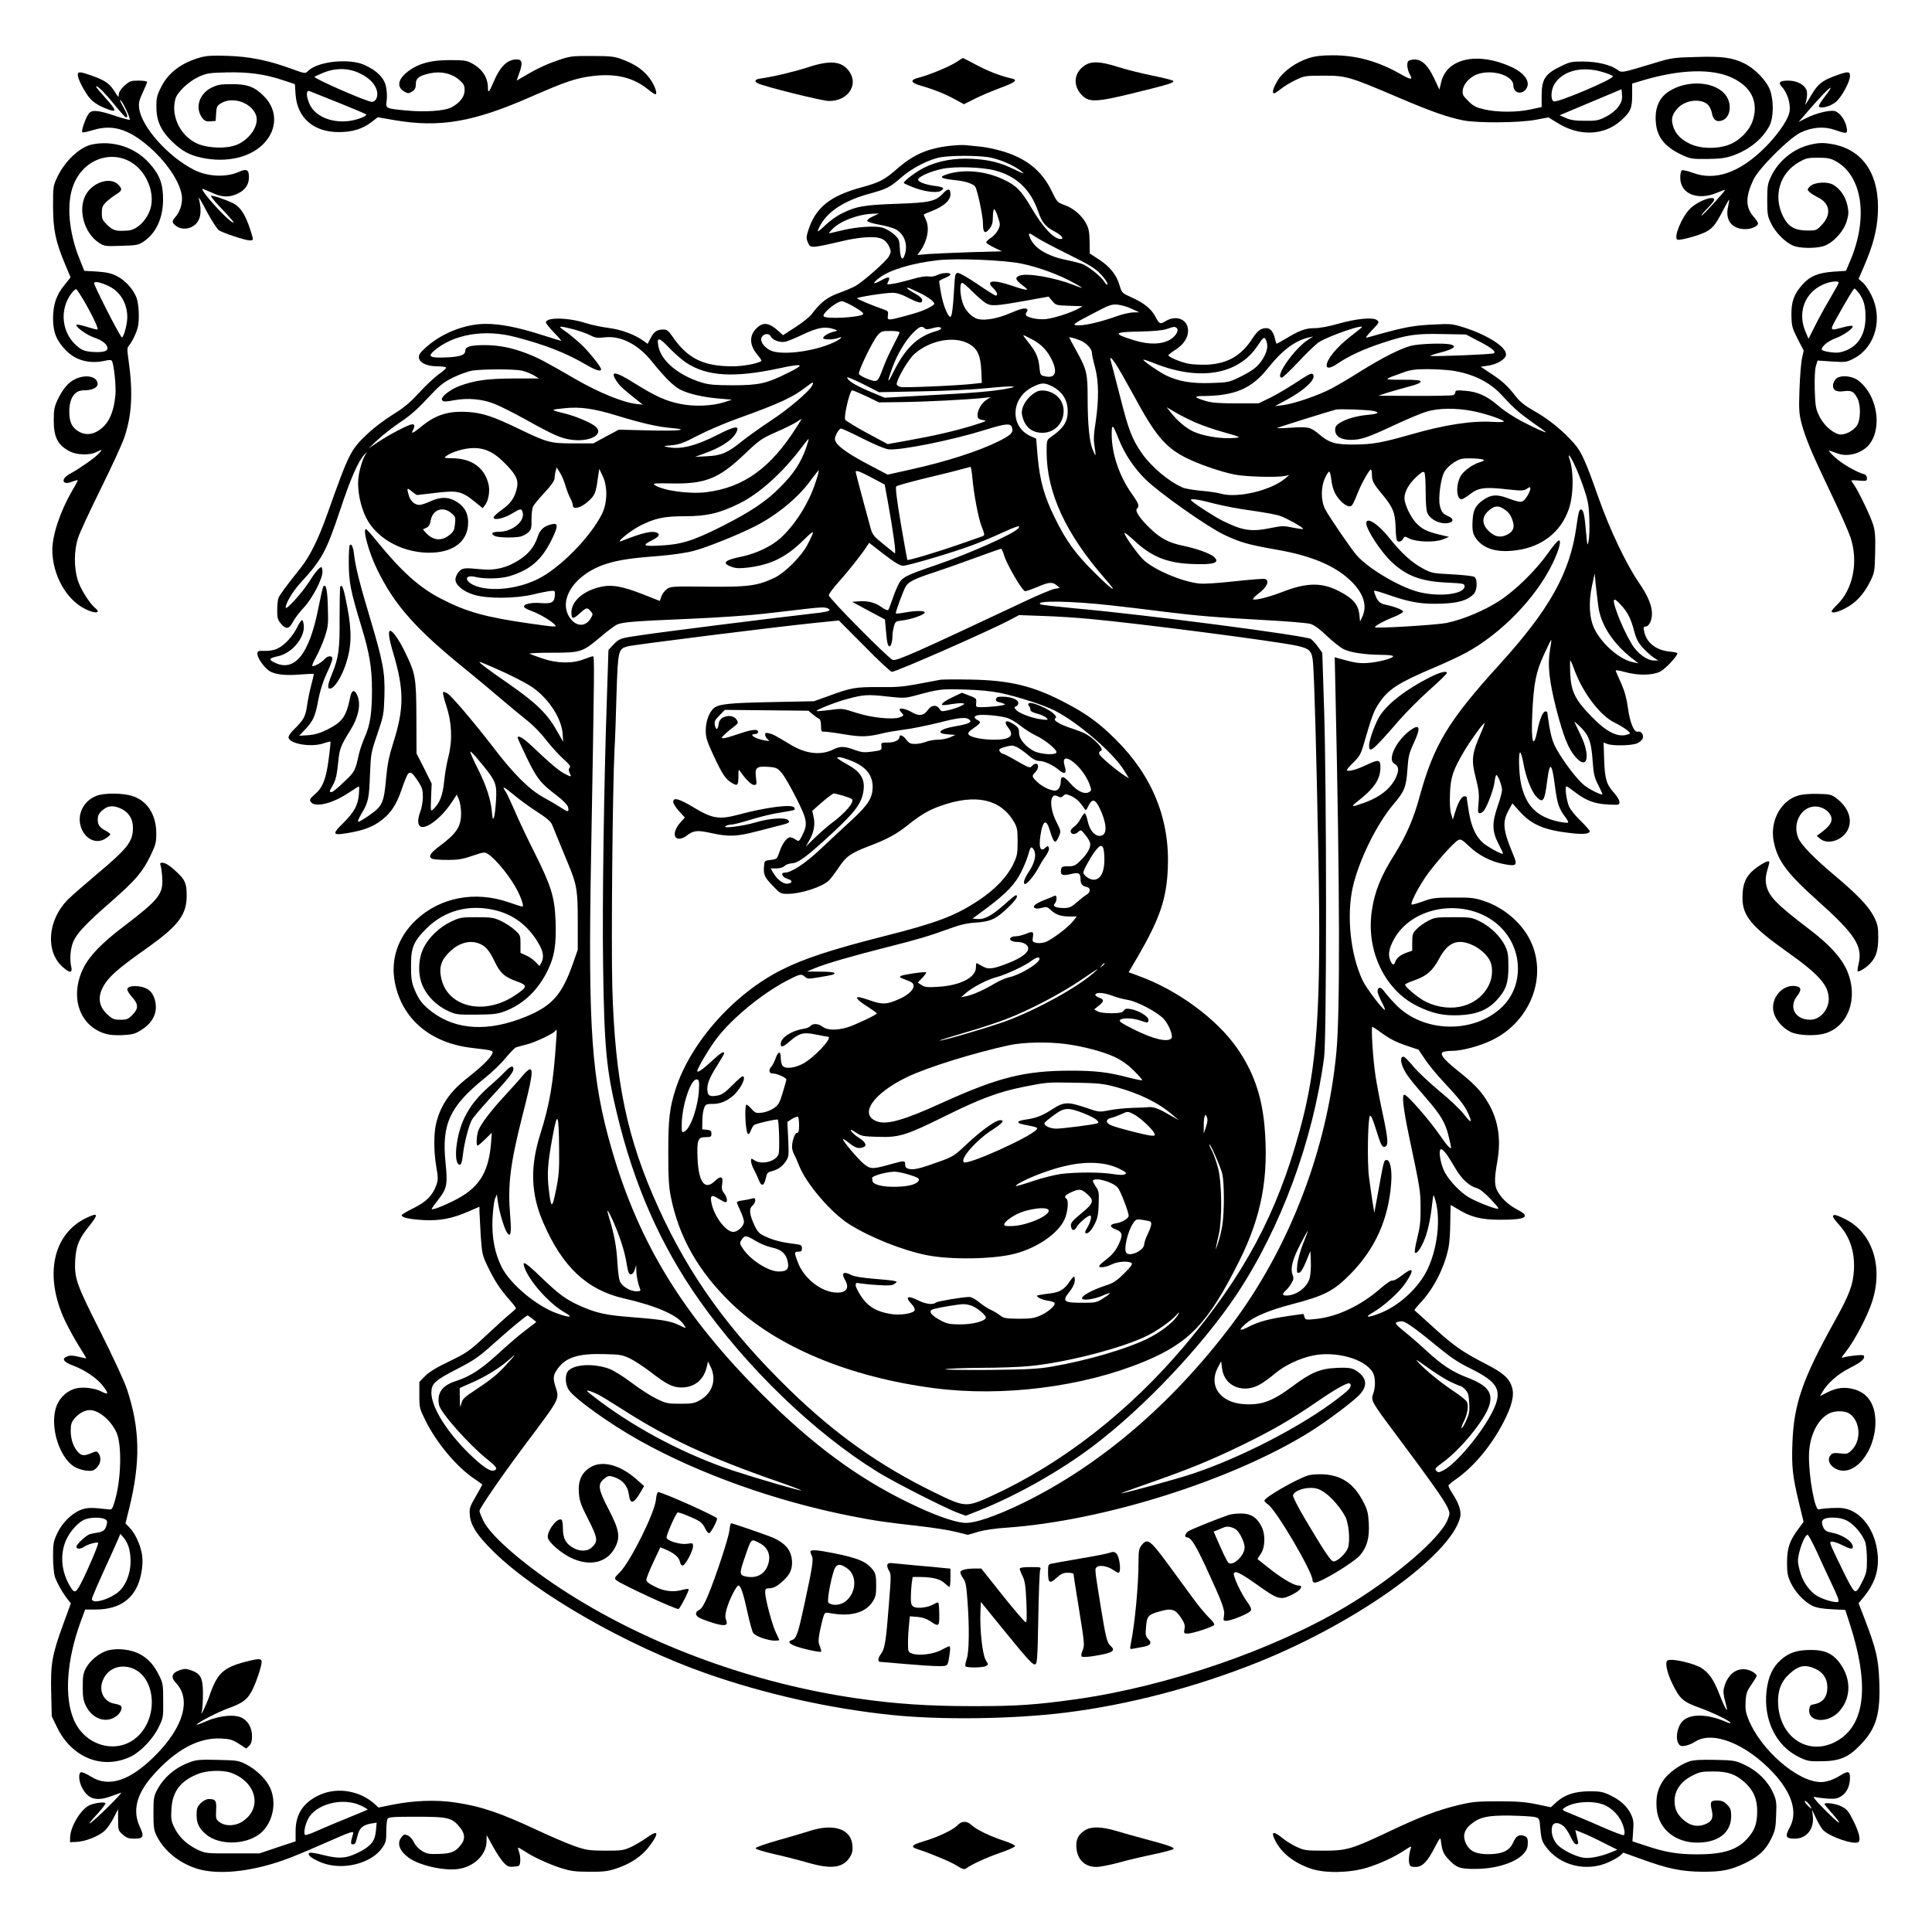 <?xml version="1.0" encoding="UTF-8" standalone="yes"?>
<svg version="1.0" xmlns="http://www.w3.org/2000/svg" width="1024pt" height="1024pt" viewBox="0 0 1366 1366" preserveAspectRatio="xMidYMid meet">
  <g transform="translate(0,1366) scale(0.1,-0.1)" fill="#000000" stroke="none">
    <path d="M1420 13255 c-138 -39 -231 -109 -282 -213 -29 -58 -33 -76 -32 -142
0 -96 34 -168 114 -244 68 -65 120 -93 209 -112 173 -36 339 2 435 100 98 101
99 238 4 334 -67 68 -117 87 -228 87 -82 0 -102 -4 -145 -25 -89 -45 -118
-145 -64 -215 17 -21 28 -25 58 -23 l36 3 3 53 c3 47 6 55 35 72 83 51 218 3
248 -87 24 -75 -57 -185 -158 -214 -69 -20 -177 -15 -245 10 -126 48 -203 195
-168 321 13 48 92 123 165 157 55 25 72 28 195 31 155 4 274 -12 404 -56 l81
-27 5 -75 c12 -164 128 -264 305 -264 96 0 167 22 231 70 l45 35 121 -21 c319
-54 556 -13 965 167 240 105 312 129 421 144 172 23 300 -7 409 -97 24 -20 47
-34 50 -30 13 13 -19 86 -58 130 -46 53 -99 86 -185 118 -51 19 -80 22 -209
22 -144 1 -154 -1 -245 -32 -86 -30 -151 -61 -251 -121 l-36 -21 20 58 c24 67
19 92 -19 92 -67 0 -118 -50 -165 -161 -29 -69 -39 -81 -39 -43 0 76 -39 136
-115 177 -34 19 -56 22 -155 22 -130 0 -216 -22 -289 -75 -79 -58 -90 -115
-30 -149 24 -13 29 -13 53 2 20 13 26 26 26 52 0 42 24 61 103 77 75 16 151
-1 203 -46 33 -29 39 -39 39 -74 0 -47 -35 -91 -95 -122 -48 -25 -190 -34
-321 -21 -143 14 -143 13 -135 71 4 26 1 70 -5 98 -13 61 -61 110 -148 151
-108 51 -334 28 -403 -41 -20 -20 -20 -20 -121 17 -163 59 -293 85 -447 90
-102 4 -148 1 -190 -10z m1129 -116 c66 -33 107 -77 117 -126 8 -38 -10 -73
-37 -73 -35 0 -416 167 -405 177 2 3 30 15 63 29 88 36 181 34 262 -7z m-151
-207 c105 -42 192 -79 192 -82 0 -15 -81 -43 -136 -47 -121 -10 -227 38 -265
120 -25 56 -26 102 -1 93 9 -4 104 -41 210 -84z"/>
    <path d="M9253 13249 c-91 -29 -181 -94 -220 -159 -32 -53 -42 -90 -24 -90 4
0 26 14 47 31 22 18 68 46 104 63 63 30 69 31 200 31 159 0 179 -6 531 -156
232 -99 345 -138 454 -160 102 -20 395 -18 512 4 l91 17 64 -39 c153 -97 330
-90 448 16 69 62 80 87 80 182 l0 80 73 22 c264 79 490 86 632 20 135 -63 188
-167 150 -296 -22 -76 -95 -151 -175 -180 -85 -30 -201 -27 -273 9 -65 31
-102 71 -118 126 -15 48 -7 81 31 123 53 60 165 74 215 27 13 -12 25 -39 29
-60 8 -49 35 -67 76 -50 54 22 67 110 25 172 -70 103 -275 118 -408 30 -59
-39 -91 -102 -91 -181 -1 -127 51 -202 183 -265 63 -29 72 -31 181 -30 90 1
129 6 179 23 118 41 214 119 262 212 29 58 31 172 5 249 -24 68 -107 155 -186
193 -83 40 -154 50 -340 44 -155 -4 -172 -6 -290 -42 -242 -73 -232 -71 -266
-47 -48 34 -140 56 -240 57 -85 0 -95 -2 -167 -38 -103 -51 -127 -89 -127
-204 l0 -80 -75 -16 c-96 -22 -236 -22 -328 -1 -61 14 -79 23 -116 60 -40 40
-43 47 -38 81 8 47 59 97 114 112 108 30 243 -16 243 -83 0 -52 55 -69 88 -28
38 49 -4 114 -105 160 -236 107 -453 60 -493 -108 l-13 -53 -38 81 c-51 106
-100 144 -164 128 -20 -5 -25 -12 -25 -39 1 -17 7 -43 15 -57 27 -47 15 -48
-62 -4 -162 92 -315 134 -485 133 -74 0 -121 -6 -165 -20z m2081 -99 c36 -11
67 -24 70 -29 11 -18 -390 -188 -418 -178 -24 9 -21 82 5 123 59 95 196 129
343 84z m109 -244 c-19 -26 -50 -51 -88 -71 -53 -27 -68 -30 -149 -29 -68 0
-102 5 -135 20 l-44 19 164 69 c90 38 189 79 219 92 l55 23 3 -41 c3 -33 -3
-50 -25 -82z"/>
    <path d="M6760 13220 c-47 -31 -194 -92 -267 -110 -60 -15 -55 -35 15 -55 89
-25 182 -62 247 -99 l60 -33 80 40 c44 22 125 56 179 76 104 38 126 56 79 66
-74 16 -166 51 -250 96 -50 27 -93 49 -95 49 -2 0 -23 -14 -48 -30z"/>
    <path d="M5715 13185 c-91 -30 -244 -67 -337 -80 -41 -6 -48 -19 -20 -34 42
-22 451 -124 502 -125 131 -2 211 109 147 205 -51 77 -134 86 -292 34z"/>
    <path d="M7669 13197 c-75 -50 -85 -138 -24 -205 52 -58 102 -56 375 11 249
61 288 74 274 86 -5 5 -70 21 -144 36 -74 15 -184 42 -243 61 -129 41 -190 43
-238 11z"/>
    <path d="M550 13130 c0 -24 31 -88 72 -148 29 -41 73 -71 150 -98 55 -19 50
-2 -27 84 -36 40 -65 75 -65 78 0 18 51 -31 121 -116 44 -55 85 -100 90 -100
16 0 10 22 -22 79 -18 31 -25 50 -17 43 18 -14 72 -131 65 -139 -3 -2 -45 9
-94 25 -124 42 -168 47 -192 23 -21 -21 -59 -127 -49 -136 3 -4 38 4 78 16
134 40 244 8 385 -111 127 -108 223 -247 240 -349 8 -49 -9 -112 -40 -149 -30
-35 -31 -44 -7 -64 47 -42 128 -28 162 28 22 35 24 92 5 164 -3 14 22 -28 56
-94 35 -65 74 -125 86 -134 32 -20 188 -72 219 -72 19 0 24 4 21 18 -40 145
-80 216 -139 245 -56 27 -150 59 -156 52 -3 -3 19 -31 49 -63 101 -106 125
-135 103 -124 -44 23 -214 210 -214 236 0 3 28 -8 63 -24 72 -35 124 -38 183
-11 57 26 84 64 84 118 0 53 -16 62 -68 39 -93 -42 -222 -36 -320 13 -182 92
-370 302 -388 434 -5 38 -1 57 25 112 17 37 31 71 31 76 0 5 -27 9 -60 9 -55
0 -63 -3 -100 -36 -27 -25 -40 -45 -40 -62 0 -23 -3 -21 -29 20 -36 57 -67 79
-159 112 -88 31 -102 32 -102 6z"/>
    <path d="M12995 13131 c-120 -43 -143 -63 -207 -175 -17 -28 -27 -43 -24 -34
14 46 17 88 6 107 -19 37 -70 61 -127 61 -60 0 -73 -13 -45 -43 44 -49 67
-133 52 -189 -16 -57 -87 -157 -169 -239 -180 -180 -354 -241 -515 -180 -33
12 -65 20 -73 17 -8 -4 -13 -22 -13 -52 0 -117 126 -166 267 -104 26 11 48 19
49 17 5 -5 -160 -185 -165 -181 -3 3 16 26 42 52 26 26 47 53 47 60 0 33 -113
-8 -168 -61 -59 -56 -121 -204 -93 -221 14 -9 150 28 199 53 51 26 72 53 122
149 23 45 44 81 45 80 2 -2 -1 -24 -7 -50 -22 -94 27 -158 121 -158 46 0 91
21 91 41 0 6 -15 29 -34 50 -55 65 -55 139 1 258 38 81 255 297 336 335 82 38
165 44 242 17 83 -29 89 -28 82 15 -9 54 -50 111 -86 119 -38 8 -134 -16 -202
-51 l-52 -26 63 73 c90 104 153 169 163 169 4 0 -12 -26 -37 -58 -25 -32 -46
-64 -46 -71 0 -24 78 -6 119 27 40 32 101 143 101 185 0 32 -13 33 -85 8z"/>
    <path d="M653 12639 c-87 -17 -192 -115 -247 -229 -30 -64 -31 -68 -31 -210 1
-165 17 -245 85 -408 l39 -93 -43 -54 c-58 -70 -81 -139 -81 -240 1 -97 25
-156 96 -227 68 -68 167 -93 274 -68 28 6 42 6 46 -2 15 -24 31 -183 25 -243
-13 -130 -52 -209 -124 -252 -46 -29 -95 -29 -139 -2 -46 29 -63 66 -63 139 0
94 37 150 100 150 60 0 100 18 100 45 0 52 -80 71 -155 36 -50 -22 -89 -68
-127 -146 -24 -52 -28 -72 -28 -148 0 -119 29 -175 114 -219 50 -25 140 -28
186 -5 46 23 48 21 14 -14 -28 -30 -138 -106 -203 -141 -65 -36 -50 -82 18
-54 23 9 41 13 41 10 0 -3 -17 -36 -39 -72 -85 -147 -141 -314 -141 -421 1
-175 97 -349 231 -416 69 -36 118 -31 72 6 -40 33 -104 135 -123 196 -28 90
-27 211 2 300 12 38 85 194 161 348 76 154 152 318 167 365 53 156 61 318 29
543 -11 76 -11 88 3 104 21 24 53 90 62 128 14 57 8 174 -12 218 -27 61 -77
114 -136 145 -40 20 -71 27 -140 32 l-90 5 -32 80 c-78 191 -96 397 -45 526
91 236 381 271 507 61 39 -65 55 -141 43 -205 -16 -88 -94 -173 -164 -177 -84
-6 -104 -1 -145 38 -36 35 -40 44 -40 86 0 41 5 52 33 80 19 17 49 40 67 51
44 26 47 39 16 70 -57 57 -183 16 -231 -75 -55 -105 -10 -267 94 -336 38 -25
44 -26 158 -22 110 3 121 5 160 31 87 59 136 166 136 297 0 112 -25 177 -99
258 -99 110 -254 161 -401 131z m114 -1001 c82 -38 133 -123 133 -220 0 -53
-28 -154 -40 -142 -22 24 -201 375 -195 384 8 12 46 4 102 -22z m-179 -95 c67
-114 113 -213 100 -213 -7 0 -42 9 -77 20 -35 11 -67 18 -70 14 -12 -12 72
-73 123 -90 58 -19 96 -49 96 -76 0 -23 -35 -31 -109 -26 -45 3 -68 11 -95 32
-119 90 -141 264 -50 383 14 18 29 31 33 28 5 -2 27 -35 49 -72z"/>
    <path d="M12795 12636 c-116 -28 -222 -115 -273 -224 -24 -51 -27 -68 -27
-167 0 -100 3 -115 28 -166 31 -64 100 -133 155 -156 46 -19 152 -21 212 -4
66 19 142 99 166 174 15 50 16 66 6 114 -13 61 -48 114 -96 144 -43 28 -137
22 -169 -9 -20 -21 -20 -23 -4 -39 9 -9 36 -26 59 -38 87 -42 99 -121 29 -195
-37 -39 -40 -40 -102 -40 -88 0 -135 27 -171 98 -73 145 -26 308 112 386 49
28 64 31 135 31 63 0 89 -5 120 -22 193 -103 237 -401 106 -709 l-29 -69 -90
-6 c-108 -8 -163 -31 -216 -89 -62 -69 -81 -121 -80 -219 2 -78 5 -89 44 -167
l43 -83 -13 -58 c-6 -32 -14 -130 -17 -218 -5 -141 -3 -170 15 -240 28 -105
77 -221 210 -498 60 -125 121 -263 136 -307 57 -174 18 -368 -98 -479 -20 -19
-36 -39 -36 -43 0 -17 45 -7 102 24 72 38 127 99 171 187 31 63 32 71 35 203
3 106 0 151 -13 195 -17 58 -103 237 -136 285 -11 14 -19 28 -19 30 0 3 25 3
55 0 52 -4 55 -3 55 18 0 14 -8 24 -20 27 -55 15 -161 76 -210 123 -30 28 -46
48 -35 44 11 -4 38 -13 60 -21 74 -27 177 5 225 69 91 123 49 351 -83 449 -45
33 -127 39 -156 10 -11 -11 -21 -32 -21 -45 0 -36 23 -49 77 -42 54 7 71 -2
96 -51 24 -45 23 -149 -2 -189 -26 -42 -93 -75 -132 -64 -50 15 -106 67 -136
128 -25 52 -28 69 -32 186 -2 80 1 144 8 168 l12 39 102 -7 c99 -6 104 -5 157
23 149 79 204 279 122 445 -18 37 -46 78 -62 91 l-29 25 40 93 c61 142 90 250
96 366 15 273 -100 452 -317 493 -66 12 -101 12 -165 -4z m205 -975 c0 -5 -27
-54 -60 -110 -33 -55 -81 -142 -106 -193 l-47 -93 -19 44 c-61 136 -11 278
117 337 50 24 115 32 115 15z m143 -73 c35 -48 47 -92 47 -172 -1 -134 -64
-221 -180 -247 -36 -8 -130 7 -130 20 0 23 46 60 97 79 61 22 133 75 121 87
-4 4 -34 0 -66 -9 -95 -26 -96 -25 -51 57 75 134 124 217 131 217 4 0 18 -15
31 -32z"/>
    <path d="M6725 12630 c-165 -18 -265 -61 -385 -166 -87 -76 -121 -94 -250
-129 -221 -60 -324 -143 -375 -303 -14 -43 -15 -57 -5 -81 20 -49 15 -49 270
10 52 12 127 22 166 22 82 2 116 -15 141 -67 14 -30 14 -36 -1 -67 -17 -34
-181 -179 -239 -212 -18 -10 -70 -32 -116 -49 -85 -31 -129 -66 -191 -148 -13
-19 -65 -60 -114 -92 l-90 -58 -26 24 c-70 64 -111 72 -158 28 -56 -52 -55
-122 3 -190 20 -22 32 -43 28 -45 -32 -19 -130 -37 -204 -37 -207 0 -319 56
-426 213 -27 39 -38 47 -63 47 -45 0 -67 -15 -90 -61 l-21 -40 -29 21 c-63 45
-155 79 -245 91 -49 6 -124 22 -165 35 -125 40 -280 42 -280 4 0 -7 25 -38 57
-71 31 -32 54 -59 51 -59 -2 0 -69 20 -147 45 -165 52 -283 75 -386 75 -145 0
-309 -64 -421 -164 -44 -39 -54 -54 -52 -75 4 -36 57 -61 130 -61 31 0 59 -4
62 -9 3 -4 -19 -25 -50 -46 -30 -21 -93 -80 -140 -131 -66 -72 -108 -107 -186
-155 -55 -34 -135 -94 -176 -133 -124 -117 -132 -133 -288 -571 -63 -177 -122
-297 -188 -380 -106 -133 -148 -190 -157 -213 -5 -13 -9 -52 -9 -87 0 -54 4
-68 26 -94 36 -43 59 -40 85 12 12 23 46 68 75 99 61 64 134 203 134 255 0 18
-4 33 -8 33 -13 0 -46 -39 -88 -106 -49 -77 -164 -203 -164 -180 0 31 49 114
103 173 153 166 184 223 283 520 73 220 127 342 170 389 16 16 23 22 16 13
-25 -32 -54 -124 -59 -189 -6 -80 15 -187 54 -267 76 -157 277 -262 478 -250
154 9 245 88 245 213 0 65 -25 111 -79 145 -58 37 -116 38 -189 4 -30 -14 -64
-25 -76 -25 -34 0 -64 27 -76 68 -15 54 -13 56 21 28 17 -14 34 -26 38 -26 3
0 62 7 129 15 153 19 186 12 272 -57 l63 -51 18 24 c22 29 34 95 24 141 -26
119 -117 186 -255 188 -59 1 -63 2 -46 15 40 30 131 57 193 57 87 1 153 -33
237 -122 72 -76 85 -111 67 -176 -17 -61 -45 -98 -105 -140 -31 -22 -56 -45
-56 -53 0 -23 73 -7 130 28 61 37 68 38 76 6 15 -62 -75 -135 -168 -135 -50 0
-62 -12 -29 -30 22 -11 131 -14 180 -4 17 4 42 17 55 29 22 20 25 31 24 92 0
39 5 81 12 94 7 13 44 57 82 98 46 50 68 81 69 100 1 14 4 37 8 51 l7 25 22
-35 c13 -19 30 -60 39 -90 8 -30 24 -71 34 -90 11 -19 19 -43 19 -52 0 -35 60
-19 113 31 42 38 50 57 62 146 l12 80 24 -50 c36 -75 34 -189 -4 -267 -80
-163 -295 -382 -452 -461 -138 -69 -319 -91 -433 -53 -87 29 -97 87 -11 67 66
-16 179 -13 240 5 144 43 225 111 295 249 51 102 53 130 7 119 -57 -13 -84
-37 -102 -91 -24 -70 -62 -118 -132 -163 -84 -54 -169 -75 -266 -65 -124 12
-134 10 -160 -19 -13 -15 -23 -39 -23 -53 0 -39 56 -86 131 -108 93 -29 290
-28 419 2 52 13 109 24 125 25 28 3 30 1 28 -32 -2 -48 -23 -60 -97 -54 -67 6
-121 -6 -121 -25 0 -7 24 -21 54 -31 57 -21 138 -69 165 -98 15 -17 1 -16
-181 10 -314 45 -445 82 -625 175 -152 78 -280 193 -453 406 -38 47 -73 86
-77 86 -26 2 20 -165 77 -282 123 -254 273 -423 630 -712 61 -49 169 -139 240
-200 72 -61 161 -135 198 -164 38 -30 95 -89 127 -131 32 -42 86 -102 119
-132 46 -41 58 -57 49 -66 -9 -9 -9 -18 0 -37 14 -30 12 -30 -37 -5 -39 20
-101 72 -227 192 -62 59 -104 84 -104 62 0 -4 28 -66 63 -138 72 -149 99 -184
209 -267 48 -37 80 -69 84 -85 9 -37 1 -38 -47 -6 -24 16 -80 49 -124 73 -103
56 -214 167 -358 356 -129 168 -290 358 -323 380 -14 9 -28 13 -31 9 -4 -4 6
-46 22 -94 40 -120 45 -245 16 -360 -12 -45 -26 -125 -31 -178 -9 -97 -32
-155 -77 -196 -18 -17 -19 -15 -15 83 l4 99 -53 107 -54 106 -1 251 c-1 285
-6 312 -78 461 -42 87 -88 155 -107 155 -17 0 -9 -56 21 -156 78 -263 78 -392
0 -638 -30 -94 -41 -151 -50 -247 -15 -173 -26 -198 -113 -259 -38 -28 -76
-50 -83 -50 -8 0 1 22 22 57 48 80 54 108 60 278 6 145 7 154 52 285 44 129
46 141 50 270 5 165 -10 243 -102 551 -71 236 -103 363 -112 444 -7 58 -18 84
-31 71 -4 -4 -8 -63 -7 -129 1 -136 13 -196 88 -443 59 -192 76 -297 76 -453
0 -162 -13 -247 -50 -330 -16 -37 -34 -89 -41 -117 -29 -129 -28 -127 -105
-201 -41 -40 -81 -73 -89 -73 -19 0 -19 0 10 52 19 34 27 70 35 149 11 109 16
121 88 238 55 88 74 177 51 237 -19 51 -41 50 -52 -1 -29 -142 -55 -178 -160
-232 -53 -26 -89 -37 -137 -41 l-65 -4 41 43 c55 57 72 94 90 187 17 93 38
157 76 237 15 33 28 68 28 78 0 24 -33 22 -56 -4 -20 -23 -66 -49 -84 -49 -7
0 4 28 24 63 19 35 47 99 62 143 24 73 26 89 22 211 -3 125 -14 173 -33 144
-4 -7 -19 -76 -35 -155 -65 -326 -169 -452 -312 -379 -41 20 -35 30 26 43 99
20 191 130 184 217 -2 21 -7 38 -13 38 -5 0 -21 -23 -35 -52 -30 -62 -89 -126
-139 -149 -22 -11 -57 -17 -88 -16 -49 1 -53 0 -53 -22 0 -28 47 -95 84 -120
40 -25 113 -34 218 -25 51 4 94 6 96 4 2 -2 -6 -36 -17 -77 -11 -40 -24 -106
-30 -145 -10 -78 -24 -103 -90 -168 -23 -21 -41 -47 -41 -57 0 -46 157 -74
246 -44 26 9 49 14 51 13 1 -2 -4 -57 -13 -122 -18 -142 -42 -204 -98 -251
-33 -29 -39 -38 -30 -52 28 -45 153 -15 271 64 36 24 68 44 71 44 2 0 2 -27
-1 -60 -6 -73 -35 -125 -111 -200 -71 -69 -73 -84 -8 -76 119 16 197 40 256
80 83 56 127 119 166 235 18 53 38 102 45 110 18 18 33 6 74 -58 26 -40 31
-58 31 -107 -1 -32 -8 -77 -17 -99 -21 -55 -22 -95 -1 -108 38 -24 147 58 218
165 l40 60 15 -36 c8 -19 15 -63 15 -96 0 -96 -31 -143 -162 -240 -61 -45 -73
-74 -35 -84 12 -3 60 -6 107 -6 67 0 103 6 170 29 76 26 87 28 107 15 60 -38
165 -168 213 -264 30 -60 45 -110 33 -110 -5 0 -49 14 -98 31 -238 82 -484 34
-654 -126 -129 -122 -182 -282 -148 -447 52 -255 252 -423 543 -457 161 -19
156 -18 140 -49 -17 -32 -78 -90 -167 -160 -125 -97 -191 -191 -224 -319 -19
-73 -19 -204 0 -314 13 -76 13 -91 0 -128 -26 -73 -69 -117 -161 -163 -46 -22
-84 -45 -84 -50 0 -16 51 -28 148 -34 117 -7 207 9 323 60 l79 34 0 -37 c1
-20 5 -96 9 -169 9 -127 11 -137 50 -218 47 -98 86 -158 153 -234 27 -30 47
-57 46 -61 -2 -4 -23 -24 -48 -44 -25 -20 -100 -89 -168 -152 -115 -107 -132
-118 -255 -178 -92 -44 -144 -76 -172 -105 l-40 -41 0 -93 c0 -91 1 -95 47
-187 78 -155 221 -325 344 -406 30 -20 54 -38 54 -40 0 -2 -21 -39 -46 -83
-43 -74 -46 -84 -42 -134 6 -72 52 -143 168 -257 300 -296 941 -663 1501 -860
416 -146 875 -249 1309 -294 351 -37 860 -30 1232 16 445 55 924 180 1369 359
701 283 1358 755 1423 1023 9 39 -7 92 -48 157 -20 30 -35 60 -35 65 0 6 21
24 47 42 128 88 253 236 341 405 60 116 79 191 62 248 -19 64 -61 102 -183
165 -166 85 -229 129 -373 260 -71 65 -132 119 -134 121 -2 2 17 26 42 53 94
100 167 243 198 386 7 33 13 115 13 182 1 68 2 123 3 123 2 0 24 -13 50 -29
91 -56 165 -75 298 -75 182 -1 221 20 128 69 -60 31 -104 69 -137 119 -31 46
-33 91 -10 221 31 172 4 317 -82 446 -45 69 -93 116 -212 211 -84 68 -113 105
-91 119 8 5 37 9 65 9 69 0 194 33 279 74 278 132 402 457 271 714 -63 123
-187 227 -327 273 -65 21 -91 24 -214 23 -126 0 -148 -3 -214 -27 -41 -15 -77
-25 -80 -22 -9 10 36 101 93 187 58 87 201 250 237 269 16 8 29 1 77 -45 67
-64 155 -109 248 -126 90 -17 96 -9 59 77 -68 164 -74 221 -29 303 l27 50 55
-61 c83 -91 172 -128 355 -149 90 -11 137 -6 137 13 0 6 -28 38 -63 72 -35 33
-71 78 -82 100 -19 41 -33 145 -20 145 5 0 31 -18 60 -40 78 -60 138 -83 233
-88 80 -4 82 -4 82 18 0 12 -16 40 -36 62 -56 62 -67 98 -72 236 l-4 122 26
-10 c40 -15 171 -12 210 4 19 8 37 24 41 36 8 26 -12 53 -36 47 -26 -7 -55 65
-69 168 -8 62 -22 115 -46 170 -20 44 -38 85 -40 91 -4 8 19 5 63 -7 93 -26
194 -25 250 2 37 18 123 110 123 131 0 3 -24 8 -54 11 -99 10 -166 63 -182
146 -5 24 -3 31 9 31 26 0 47 41 47 92 0 57 -30 128 -92 218 -92 134 -206 375
-287 604 -89 253 -119 321 -171 380 -79 90 -178 171 -279 228 -72 41 -103 66
-136 108 -56 72 -95 108 -178 162 l-68 45 48 7 c67 9 127 45 131 77 6 53 -126
139 -298 194 -79 25 -93 27 -205 21 -137 -6 -196 -16 -350 -57 -60 -17 -119
-33 -130 -36 -13 -3 0 15 35 52 53 55 54 57 35 72 -29 22 -148 10 -277 -27
-62 -18 -127 -30 -163 -30 -65 0 -109 -17 -205 -75 -32 -19 -60 -35 -63 -35
-3 0 -8 15 -12 33 -11 49 -32 77 -61 77 -39 0 -62 -17 -99 -73 -78 -121 -172
-176 -314 -185 -49 -2 -111 1 -141 7 -57 12 -140 48 -139 59 0 4 21 21 47 37
60 38 92 86 92 137 0 79 -82 114 -158 68 -39 -24 -46 -21 -71 28 -29 56 -78
97 -163 136 -76 34 -76 35 -92 88 -21 74 -69 133 -145 183 l-66 43 -1 83 c-1
64 -6 93 -22 124 -30 59 -89 111 -152 134 -55 20 -57 23 -95 102 -70 144 -181
232 -355 282 -47 14 -116 28 -155 31 -38 4 -83 8 -100 10 -16 2 -61 0 -100 -4z
m254 -80 c77 -10 190 -57 246 -104 24 -19 13 -16 -50 15 -104 50 -177 69 -300
76 -127 7 -242 -14 -340 -62 -58 -29 -145 -94 -145 -109 0 -2 28 -15 63 -29
77 -31 166 -43 196 -28 34 19 25 28 -36 36 -71 9 -126 30 -121 47 6 21 89 57
169 74 89 19 280 13 373 -11 153 -40 253 -135 307 -292 26 -76 51 -106 114
-139 49 -26 72 -54 45 -54 -50 0 -127 83 -209 223 -70 119 -107 157 -196 198
-128 60 -274 74 -392 39 -72 -22 -57 -33 62 -45 64 -7 118 -26 130 -45 17 -27
55 -209 55 -262 0 -66 15 -76 49 -32 15 20 21 41 21 80 0 30 4 54 9 54 6 0 18
-25 27 -55 17 -51 17 -57 1 -90 -9 -19 -32 -45 -52 -57 -19 -13 -33 -27 -32
-33 2 -5 28 -22 57 -36 l54 -26 -219 -6 c-121 -4 -256 -10 -299 -13 l-80 -7
21 29 c52 74 68 166 37 225 -8 17 -14 32 -12 33 2 2 28 13 59 25 83 33 129 74
129 117 0 42 -17 44 -51 8 -53 -58 -95 -67 -329 -75 -233 -8 -288 -18 -392
-70 -32 -16 -82 -52 -110 -79 -28 -27 -54 -48 -56 -45 -2 2 7 24 21 48 58 99
173 171 353 220 113 31 137 43 216 112 78 69 204 132 284 144 82 12 234 12
323 1z m-807 -420 c-25 -11 -42 -25 -40 -32 3 -7 40 -19 82 -26 43 -7 95 -22
117 -32 59 -31 88 -101 69 -171 -16 -60 -34 -44 -38 34 -3 62 -5 67 -42 101
-21 19 -58 40 -82 47 -50 13 -171 6 -268 -16 -36 -8 -76 -18 -90 -21 -25 -6
-25 -6 5 26 56 58 184 106 290 109 l40 1 -43 -20z m1158 -150 c25 -17 126 -70
225 -119 151 -75 189 -98 228 -140 26 -27 47 -58 47 -68 0 -12 -8 -6 -25 19
-23 34 -93 91 -144 118 -12 6 -65 20 -117 31 -141 28 -234 85 -263 162 -13 34
-7 34 49 -3z m-107 -184 c119 -25 260 -76 364 -133 35 -19 63 -36 63 -38 0 -2
-28 8 -62 21 -132 52 -327 86 -380 65 -35 -13 -29 -31 25 -71 52 -38 34 -38
-78 0 -136 46 -191 37 -130 -20 25 -24 33 -50 15 -50 -5 0 -63 36 -127 80 -65
44 -127 80 -139 80 -20 0 -22 -7 -28 -112 -8 -142 -16 -198 -27 -198 -17 0
-51 84 -65 163 -8 45 -14 85 -14 88 0 4 18 14 40 23 22 9 40 20 40 26 0 15
-61 12 -94 -5 -18 -9 -41 -13 -60 -10 -20 4 -65 -3 -121 -20 -50 -14 -110 -29
-134 -32 -42 -6 -43 -6 -31 16 18 35 3 38 -51 8 -60 -34 -65 -20 -7 22 73 54
231 101 408 121 132 15 465 2 593 -24z m-348 -197 c33 -33 75 -69 93 -81 40
-24 66 -23 291 17 l155 28 26 -31 c25 -30 28 -31 120 -34 l95 -3 -34 -19 c-52
-28 -169 -66 -226 -72 -51 -6 -129 9 -140 27 -4 5 -2 16 4 23 6 7 8 16 4 19
-13 13 -43 6 -125 -29 -84 -36 -173 -52 -222 -40 -46 11 -95 64 -111 119 -19
63 -20 137 -2 137 7 0 39 -27 72 -61z m-358 -17 c32 -17 66 -39 76 -50 18 -20
18 -21 -5 -36 -37 -24 -92 -45 -191 -71 -120 -32 -125 -32 -119 5 4 25 0 31
-24 40 -87 30 -194 75 -194 81 0 8 197 39 251 39 28 0 64 -11 110 -35 78 -40
99 -43 99 -17 0 12 -18 29 -50 46 -55 30 -77 52 -36 37 13 -6 51 -23 83 -39z
m-475 -93 c46 -27 67 -44 60 -51 -22 -22 -258 -36 -278 -15 -17 17 91 107 129
107 10 0 50 -18 89 -41z m1961 -13 l52 -24 -45 -1 c-25 -1 -76 -13 -115 -27
-99 -36 -212 -64 -264 -64 -59 0 -52 6 100 85 114 60 128 65 172 61 27 -3 72
-16 100 -30z m-3945 -145 c39 -11 91 -29 114 -41 36 -19 52 -21 105 -15 115
12 235 -50 333 -172 91 -113 153 -174 200 -198 59 -30 164 -54 275 -63 l90 -8
-55 -18 c-86 -27 -211 -32 -309 -12 -104 21 -174 53 -321 144 -144 91 -183 94
-127 12 20 -30 49 -56 153 -138 l29 -23 -47 5 c-94 11 -263 80 -428 175 -219
127 -269 153 -343 181 -104 41 -201 60 -302 60 -97 0 -135 -11 -135 -39 0 -31
-36 -44 -135 -48 -114 -5 -134 5 -86 47 137 117 357 155 576 97 214 -56 356
-112 500 -196 67 -39 105 -51 105 -32 0 17 -87 126 -141 176 -30 28 -75 66
-101 85 -27 18 -48 35 -48 37 0 7 27 2 98 -16z m1847 -1 c18 -7 17 -9 -10 -15
-37 -9 -75 -32 -75 -45 0 -13 71 -13 105 0 48 18 16 -11 -39 -35 -147 -65
-376 -90 -446 -49 -45 26 -69 67 -54 91 16 26 51 28 63 5 14 -27 65 -46 104
-38 17 4 69 25 115 47 114 55 168 64 237 39z m632 9 c9 -9 23 -9 58 1 33 9 49
10 57 2 7 -7 -4 -15 -39 -25 -128 -38 -211 -118 -295 -285 -45 -92 -49 -82 -9
28 36 98 92 191 148 248 44 44 61 50 80 31z m1781 3 c21 -14 -2 -57 -43 -82
-59 -36 -151 -39 -256 -6 -156 48 -148 59 44 62 92 2 158 8 187 18 55 18 52
18 68 8z m1307 0 c-6 -5 -42 -34 -82 -65 -94 -74 -163 -159 -163 -201 0 -25
31 -19 80 15 80 54 182 101 316 145 177 58 233 66 426 62 l163 -3 80 -42 c99
-50 135 -79 117 -91 -13 -8 -442 -25 -450 -18 -2 2 35 14 82 26 85 23 108 42
64 54 -45 12 -224 6 -282 -9 -76 -20 -202 -84 -358 -181 -67 -43 -159 -97
-204 -121 -93 -49 -268 -109 -346 -118 l-53 -6 80 43 c127 68 210 146 190 178
-10 16 -18 13 -131 -61 -60 -39 -142 -87 -183 -106 l-73 -35 -158 0 c-116 0
-173 4 -212 16 -87 26 -92 36 -18 36 224 2 342 53 458 201 97 122 192 193 287
213 l30 7 -33 -21 c-99 -62 -245 -270 -189 -270 7 0 59 50 116 110 56 61 121
123 144 139 68 46 344 140 302 103z m-3265 -32 c0 -6 -20 -47 -44 -93 -24 -45
-56 -114 -70 -153 -41 -110 -41 -109 -110 -84 -31 12 -60 28 -63 36 -7 18 95
229 131 272 26 30 32 32 92 32 36 0 64 -4 64 -10z m942 -52 c63 -34 106 -80
138 -149 38 -84 20 -125 -50 -110 -34 7 -35 8 -41 66 -7 69 -26 111 -81 178
-21 26 -36 47 -32 47 3 0 33 -14 66 -32z m338 -6 c39 -15 80 -59 80 -85 0 -13
10 -59 22 -103 27 -100 28 -228 5 -385 -14 -87 -16 -129 -8 -175 5 -32 8 -60
6 -62 -1 -2 -10 16 -20 40 -23 57 -35 182 -35 365 0 176 -7 202 -81 335 -27
48 -49 90 -49 92 0 5 41 -6 80 -22z m1320 -40 c0 -49 -45 -125 -96 -161 -24
-18 -74 -46 -111 -63 -62 -30 -78 -33 -190 -36 -140 -5 -235 12 -323 56 -56
29 -162 103 -156 109 2 2 39 -10 81 -27 317 -126 590 -79 725 123 40 60 46 66
57 50 7 -9 13 -32 13 -51z m-4109 -116 c147 -97 337 -109 659 -40 172 37 187
29 60 -33 -150 -75 -204 -87 -390 -87 -120 0 -168 4 -214 18 -167 50 -292 154
-311 258 -13 67 4 65 74 -9 37 -39 92 -87 122 -107z m2000 133 c60 -34 82 -82
87 -189 l4 -87 -53 -6 c-105 -13 -496 -30 -522 -23 -15 3 -27 13 -27 20 0 35
83 177 126 214 110 97 281 129 385 71z m1038 -143 c17 -25 74 -125 127 -222
148 -275 220 -363 360 -436 86 -45 248 -102 351 -123 78 -16 302 -22 359 -10
l29 6 -25 -21 c-99 -87 -342 -145 -460 -110 -19 6 -80 15 -136 20 -55 5 -114
15 -130 22 -101 43 -225 148 -294 248 -68 100 -91 161 -150 394 -33 127 -62
241 -66 254 -10 34 2 27 35 -22z m-4202 -46 c27 -6 66 -21 86 -33 l38 -23
-178 0 c-189 -1 -276 -13 -387 -54 -72 -28 -137 -83 -119 -101 10 -10 27 -10
82 1 97 18 201 9 286 -25 39 -15 138 -65 221 -111 194 -108 246 -131 316 -142
133 -21 242 35 180 91 -29 27 -143 75 -217 93 -106 26 -107 27 -10 37 116 13
213 -1 382 -53 171 -52 281 -78 378 -86 144 -13 49 -23 -165 -17 l-205 5 -90
-48 -90 -49 -140 0 c-164 0 -183 5 -385 102 -186 90 -258 113 -360 120 -139 9
-228 -19 -330 -102 -59 -49 -77 -56 -60 -26 14 27 13 41 -5 41 -23 0 -162 -72
-241 -125 l-69 -46 65 61 c36 34 108 90 160 125 67 44 124 94 193 169 86 92
109 111 181 147 46 22 107 44 137 49 81 11 291 11 346 0z m6578 0 c148 -22
268 -80 355 -176 84 -91 117 -120 213 -189 54 -37 97 -69 97 -71 0 -6 -77 29
-170 77 -52 27 -124 74 -160 105 -84 73 -150 104 -240 111 -59 5 -70 3 -70 -9
0 -9 -7 -19 -16 -22 -9 -3 -131 -6 -272 -5 l-257 1 60 20 c33 10 101 30 150
43 57 14 90 28 90 37 0 10 -27 13 -129 13 -142 0 -142 -1 4 51 52 19 85 24
170 24 58 0 137 -5 175 -10z m-3750 -147 c165 3 371 13 458 22 176 18 252 17
147 -3 -104 -19 -228 -30 -557 -47 l-308 -17 -110 46 c-101 43 -155 77 -155
98 0 4 51 -17 113 -48 l112 -57 300 6z m-774 39 c-22 -42 -171 -168 -292 -247
-70 -46 -162 -112 -206 -147 -98 -80 -146 -100 -248 -104 l-80 -4 65 24 c118
42 199 95 226 149 26 50 -9 46 -130 -16 -154 -79 -261 -106 -351 -89 -39 8
-39 8 25 14 53 5 86 17 185 69 66 34 187 86 270 116 319 115 400 153 508 237
35 28 44 27 28 -2z m1699 -4 c65 -34 102 -86 108 -152 7 -91 -20 -138 -122
-209 -24 -17 -26 -23 -26 -101 0 -288 135 -580 414 -899 98 -111 56 -87 -76
45 -137 136 -201 224 -283 393 -72 146 -103 259 -118 422 l-11 132 -39 17
c-148 67 -141 269 12 347 66 33 84 33 141 5z m-1314 -70 l89 -43 165 2 c157 2
453 17 570 29 l55 6 -33 -21 c-35 -23 -65 -79 -60 -115 2 -16 12 -22 38 -26
32 -5 25 -8 -70 -38 -132 -40 -274 -73 -459 -106 l-145 -26 -145 78 c-80 43
-149 86 -155 94 -12 20 32 208 49 208 7 0 52 -19 101 -42z m2333 -188 c47 -20
131 -49 186 -64 137 -38 141 -40 54 -44 -86 -3 -201 18 -264 48 -51 24 -113
77 -155 131 l-32 40 63 -37 c34 -20 101 -54 148 -74z m1254 84 c46 -11 30 -21
-40 -27 -79 -7 -154 -28 -200 -57 -25 -15 -33 -27 -33 -49 0 -45 39 -71 110
-71 73 0 120 16 310 105 85 40 186 82 224 94 84 26 208 28 326 5 81 -15 206
-56 223 -73 5 -5 -29 -7 -75 -4 -148 10 -343 -20 -579 -88 -211 -60 -273 -71
-404 -72 -136 -1 -176 11 -254 77 -55 46 -72 50 -194 42 -56 -4 -99 -5 -97 -2
4 4 361 116 415 130 24 6 229 -1 268 -10z m-4079 -111 c-184 -292 -376 -430
-640 -463 -122 -15 -312 12 -367 52 -14 11 6 12 116 10 241 -5 337 32 517 203
108 103 122 113 225 159 61 26 126 59 145 71 19 13 36 24 38 24 1 1 -14 -25
-34 -56z m1522 -8 c9 -35 -7 -50 -95 -95 -142 -70 -366 -143 -620 -199 l-165
-37 -129 68 c-138 72 -218 127 -237 163 -10 18 -9 29 5 59 10 20 24 36 31 36
8 0 77 -32 154 -71 85 -43 157 -73 183 -76 81 -9 446 64 677 136 155 48 187
51 196 16z m753 -78 c42 -106 108 -205 189 -285 99 -98 436 -335 557 -393 114
-54 170 -70 369 -105 242 -42 407 -110 518 -213 95 -87 127 -178 92 -257 l-18
-39 -5 52 c-9 70 -45 112 -141 162 -123 64 -228 63 -400 -3 -92 -36 -190 -61
-210 -54 -6 2 12 22 41 44 57 42 77 88 44 100 -9 4 -106 -4 -216 -16 -130 -14
-219 -20 -256 -15 -120 15 -299 90 -382 161 -39 34 -141 175 -141 196 0 6 29
-17 65 -50 123 -116 232 -161 401 -169 165 -8 214 7 167 50 -27 24 -118 57
-217 78 -101 21 -159 51 -232 121 -71 67 -111 125 -96 140 20 20 14 36 -33
103 -91 127 -145 286 -145 427 0 75 8 69 49 -35z m-2212 -71 c-38 -102 -85
-174 -177 -267 -101 -103 -210 -176 -417 -281 -201 -101 -286 -128 -432 -135
-124 -7 -134 0 -61 37 46 23 58 39 39 51 -32 20 -103 4 -254 -56 -51 -20 55
68 125 105 109 56 172 70 321 70 155 0 243 20 384 89 143 70 309 219 443 398
25 34 48 61 49 59 2 -2 -7 -33 -20 -70z m5433 -107 c17 -33 47 -109 67 -167
31 -92 37 -123 40 -222 3 -63 0 -133 -5 -155 -8 -38 -9 -35 -17 50 -11 135
-19 169 -36 173 -13 2 -19 -20 -33 -120 -45 -327 -189 -585 -541 -973 -368
-405 -467 -570 -570 -945 -40 -148 -94 -271 -172 -396 -100 -158 -144 -267
-164 -406 -41 -281 93 -560 323 -672 107 -52 184 -69 297 -64 119 5 199 37
262 105 67 73 84 121 84 238 0 86 -4 107 -25 150 -32 65 -102 133 -176 170
-56 28 -65 30 -189 30 -122 0 -133 -2 -180 -27 -27 -14 -63 -40 -80 -58 -27
-28 -30 -38 -30 -92 l0 -60 -38 -13 c-44 -15 -74 -39 -82 -66 -9 -26 -20 -24
-33 6 -18 39 -14 74 12 131 128 275 557 329 776 98 149 -158 150 -408 2 -552
-200 -195 -564 -186 -757 19 -34 35 -70 77 -81 93 -22 31 -44 29 -44 -4 0 -10
13 -43 29 -74 17 -31 26 -56 22 -56 -15 0 -131 154 -156 206 -87 183 -116 460
-70 663 44 190 167 442 288 585 78 92 89 120 98 246 6 90 12 116 43 182 54
115 46 145 -25 93 -99 -74 -162 -207 -110 -235 30 -16 34 -45 13 -92 -37 -84
-117 -147 -241 -189 -73 -26 -82 -24 -41 8 126 98 169 161 170 246 0 58 -11
60 -102 17 -64 -31 -124 -47 -135 -37 -3 3 17 28 45 55 43 42 54 61 72 123 59
204 72 240 110 297 67 100 136 144 393 253 77 32 178 80 223 104 249 136 492
386 611 630 47 98 66 171 42 163 -8 -3 -41 -42 -74 -89 -86 -122 -232 -265
-345 -338 -107 -69 -257 -132 -374 -156 -73 -14 -494 -40 -504 -30 -7 7 60 44
131 72 37 14 67 32 67 39 0 12 -62 36 -126 49 -37 7 -57 27 -72 72 -12 36 -28
38 134 -16 127 -42 208 -54 337 -49 119 4 182 23 226 67 25 25 29 102 7 121
-9 7 -72 14 -158 19 -137 7 -145 8 -207 41 -80 43 -153 109 -236 214 -81 102
-165 156 -165 106 0 -44 104 -203 179 -273 106 -99 206 -137 386 -146 121 -6
130 -7 130 -26 0 -56 -175 -78 -323 -41 -135 34 -357 165 -440 260 -41 47
-194 271 -223 326 -31 61 -31 158 1 224 12 25 25 44 29 41 5 -2 11 -29 14 -58
3 -30 14 -72 26 -94 24 -47 74 -93 102 -93 19 0 23 7 65 110 25 60 76 150 86
150 4 0 8 -16 8 -36 0 -44 10 -64 72 -138 76 -92 91 -128 95 -226 1 -47 5 -91
8 -97 7 -20 33 -15 45 7 10 19 12 19 43 3 49 -25 176 -30 235 -8 l47 19 -72
17 c-87 22 -118 37 -160 81 -40 41 -83 133 -83 176 0 46 31 101 85 151 37 34
49 40 56 30 5 -8 9 -70 9 -139 0 -80 5 -134 13 -150 26 -52 108 -84 161 -64
25 10 19 30 -14 44 -38 16 -50 31 -60 77 -12 50 6 186 30 233 11 22 39 50 68
69 43 27 57 31 118 30 38 0 77 -4 88 -8 15 -6 11 -9 -21 -19 -53 -16 -119 -64
-138 -102 -33 -64 -28 -160 9 -160 7 0 34 16 60 36 58 46 105 52 263 34 101
-11 115 -11 138 4 23 15 25 15 25 -1 0 -10 -12 -36 -26 -57 -30 -43 -36 -44
-141 -6 -71 26 -112 22 -163 -13 -55 -37 -74 -70 -78 -142 -5 -80 1 -105 34
-145 56 -65 148 -89 280 -70 176 24 310 129 365 288 36 100 37 277 3 366 -3 9
-3 16 0 16 3 0 20 -27 36 -61z m-4255 -96 c9 -110 42 -286 65 -344 24 -61 24
-65 3 -72 -10 -3 -81 -28 -158 -55 -144 -51 -364 -117 -370 -111 -1 2 -22 118
-46 257 -29 173 -39 256 -32 263 6 6 93 30 194 55 101 24 216 52 254 63 39 10
73 19 77 20 3 0 9 -34 13 -76z m-1110 -37 c-46 -143 -145 -299 -248 -392 -64
-57 -171 -108 -271 -129 -126 -25 -147 -47 -70 -74 31 -10 56 -11 120 -3 158
21 263 73 385 193 82 81 85 77 26 -36 -41 -78 -156 -193 -227 -228 -122 -59
-188 -68 -477 -65 -251 3 -263 2 -289 -18 -15 -11 -32 -34 -38 -51 l-11 -32
-114 45 c-157 62 -232 74 -319 51 -115 -30 -192 -101 -192 -178 0 -48 12 -49
61 -4 46 41 50 42 75 14 17 -19 17 -23 3 -47 -35 -63 -99 -66 -145 -7 -97 128
27 318 255 389 89 28 182 41 380 56 81 7 183 21 235 35 84 21 310 111 430 172
158 79 313 207 401 331 28 38 52 68 54 66 2 -2 -8 -42 -24 -88z m400 36 l90
-48 22 -119 c40 -223 61 -375 49 -367 -6 5 -44 35 -83 67 -63 51 -75 65 -87
109 -29 103 -106 392 -106 399 0 15 28 5 115 -41z m2418 -182 c62 -16 181 -39
266 -50 84 -12 174 -28 200 -37 44 -15 156 -76 165 -92 3 -4 -29 0 -70 8 -68
14 -81 14 -158 -2 -141 -29 -202 -19 -346 53 -70 36 -220 135 -220 145 0 12
59 3 163 -25z m2050 -39 c36 -23 52 -47 65 -93 12 -44 -4 -73 -52 -93 -43 -18
-82 -8 -122 32 -48 48 -48 99 1 142 41 36 68 39 108 12z m-7443 -28 c30 -25
32 -30 27 -77 -4 -41 -10 -55 -37 -77 -56 -47 -117 -42 -168 13 l-22 25 24 11
c17 8 26 22 31 51 13 77 86 104 145 54z m4009 -109 c-32 -39 -351 -181 -589
-262 -216 -74 -235 -84 -263 -145 -14 -29 -32 -77 -42 -107 -10 -30 -21 -59
-25 -63 -4 -5 -27 5 -50 22 -44 32 -98 45 -165 39 l-40 -3 116 -63 116 -62 7
-80 c7 -83 13 -110 26 -110 10 0 20 37 20 75 0 17 5 46 10 66 10 34 13 37 58
42 62 7 155 39 160 55 5 15 -62 16 -142 1 -32 -6 -60 -9 -62 -6 -5 5 54 167
72 194 19 30 66 53 189 93 55 18 184 63 287 101 104 38 191 69 196 69 4 0 13
-19 20 -42 17 -65 131 -258 150 -258 10 0 48 14 87 30 81 35 104 37 136 12
l22 -19 -35 -6 c-19 -3 -111 -41 -204 -85 -778 -366 -914 -427 -942 -418 -30
10 -452 436 -452 457 0 10 32 53 71 96 64 71 162 194 199 252 l15 23 105 -81
c77 -59 113 -81 135 -81 36 0 353 94 492 146 54 20 145 58 203 85 115 52 141
59 119 33z m4101 -546 c16 -137 110 -277 255 -385 l30 -23 -35 7 c-92 16 -220
124 -275 233 -38 75 -45 187 -19 309 l19 86 7 -75 c5 -41 12 -110 18 -152z
m163 2 c46 -49 69 -97 92 -185 15 -56 28 -79 64 -119 25 -27 60 -57 76 -67
l30 -19 -31 0 c-49 0 -117 50 -157 116 -39 66 -80 152 -108 233 -33 93 -23
105 34 41z m-3609 0 c99 -11 268 -31 375 -45 234 -29 367 -40 726 -60 149 -8
288 -20 309 -26 26 -7 65 -35 116 -84 42 -40 95 -82 118 -94 49 -25 151 -40
270 -41 45 0 82 -4 82 -10 0 -14 -97 -41 -175 -47 -66 -5 -96 0 -214 33 l-24
7 6 -284 c30 -1351 32 -2226 6 -2504 -64 -693 -335 -1395 -747 -1940 -420
-555 -924 -985 -1467 -1251 -200 -97 -351 -148 -421 -141 -80 8 -224 61 -399
147 -356 174 -671 407 -1020 755 -562 560 -877 1072 -1070 1739 -143 494 -168
848 -146 2066 24 1361 25 1420 13 1420 -6 0 -35 -10 -64 -21 -79 -32 -190 -30
-292 5 -44 15 -85 30 -92 34 -7 4 65 7 159 7 205 0 216 4 347 115 47 40 99 79
115 85 41 17 117 23 515 40 190 8 422 24 515 35 94 11 230 26 303 35 101 12
137 13 154 4 34 -18 9 -25 -157 -43 -224 -25 -1011 -124 -1163 -147 -148 -21
-154 -23 -199 -71 l-31 -33 -11 -337 c-22 -655 -33 -1458 -27 -1888 8 -584 23
-741 97 -1050 122 -509 308 -931 581 -1320 339 -481 811 -937 1261 -1216 108
-68 487 -261 569 -290 l56 -21 94 37 c266 106 571 278 803 453 360 271 776
711 1020 1077 311 469 539 1085 617 1675 18 138 18 1892 0 2455 l-13 405 -29
40 c-15 22 -39 47 -51 57 -35 24 -1174 173 -1672 217 -126 12 -234 24 -240 28
-46 28 211 25 497 -7z m-150 -96 c343 -31 1329 -159 1467 -190 92 -21 106 -36
113 -126 9 -110 24 -651 37 -1343 21 -1095 -6 -1501 -131 -1956 -162 -593
-394 -1026 -819 -1529 -390 -461 -864 -830 -1358 -1056 -183 -84 -189 -83
-413 27 -382 187 -695 409 -1017 722 -428 417 -707 803 -925 1282 -225 492
-310 899 -329 1570 -8 319 2 1397 16 1680 4 61 10 235 14 388 10 310 12 318
78 337 40 11 1034 136 1326 166 l168 17 180 -181 c98 -100 186 -182 195 -182
31 0 688 289 839 369 l60 32 169 -6 c92 -3 241 -12 330 -21z m3255 -219 c-18
-108 -6 -219 45 -420 51 -195 85 -280 136 -338 86 -98 108 12 32 164 -20 41
-38 79 -40 84 -3 6 14 -8 37 -30 64 -61 82 -109 91 -239 7 -97 12 -121 39
-174 17 -34 31 -64 31 -67 0 -12 -89 31 -129 63 -50 40 -144 163 -196 256 -25
45 -38 86 -50 156 -8 52 -15 98 -15 103 0 4 -6 7 -14 7 -17 0 -40 -55 -56
-135 -29 -141 -46 -81 -36 124 10 211 26 290 82 412 27 59 50 106 52 104 2 -1
-2 -33 -9 -70z m171 -137 c60 -166 185 -330 287 -378 26 -12 62 -34 81 -48 30
-23 32 -27 16 -33 -71 -28 -153 12 -266 129 -112 116 -140 174 -146 300 -2 50
-2 92 1 92 2 0 15 -28 27 -62z m-7642 13 c123 -54 229 -108 277 -141 114 -79
205 -218 213 -328 l4 -57 -49 85 c-64 114 -145 192 -333 323 -158 109 -221
157 -208 157 4 0 47 -18 96 -39z m6976 -479 c-57 -132 -62 -178 -30 -301 22
-87 25 -116 20 -177 -6 -64 -5 -74 9 -74 9 0 23 10 32 23 27 42 66 149 72 198
3 27 9 49 13 49 11 0 40 -76 40 -105 0 -14 -13 -64 -30 -112 -42 -121 -41
-181 5 -269 19 -37 34 -69 32 -70 -7 -8 -107 47 -141 76 -53 47 -83 114 -101
222 -8 51 -15 96 -15 101 0 4 -7 7 -15 7 -20 0 -44 -39 -65 -107 l-18 -58 -12
41 c-8 26 -11 80 -8 145 4 114 22 166 102 301 43 73 136 201 142 195 2 -2 -12
-40 -32 -85z m-7054 -208 c95 -115 104 -138 97 -252 -3 -53 -9 -108 -15 -121
-7 -20 -10 -12 -15 45 -7 79 -39 178 -89 279 -20 39 -43 87 -52 109 -15 35
-15 37 0 25 9 -7 42 -45 74 -85z m7360 14 c17 -99 57 -202 91 -239 48 -52 60
-36 78 109 18 145 34 132 56 -43 15 -116 27 -153 73 -213 14 -18 22 -35 19
-38 -3 -3 -32 0 -64 6 -156 33 -235 112 -269 269 -15 72 -19 221 -6 221 5 0
15 -33 22 -72z m-6977 -345 c72 -46 101 -71 111 -95 7 -18 28 -69 46 -113 18
-44 48 -116 66 -160 63 -151 69 -190 69 -410 l0 -200 -33 -94 c-78 -224 -147
-302 -333 -379 -264 -108 -491 -97 -664 33 -66 50 -93 84 -124 158 -21 53 -25
78 -25 167 -1 130 18 175 111 267 128 126 299 171 482 128 130 -31 233 -108
305 -229 38 -63 44 -105 23 -144 l-13 -22 -28 29 c-15 16 -45 37 -67 46 l-39
18 0 62 c0 61 -1 64 -41 100 -23 21 -67 49 -98 64 -50 23 -68 26 -171 26 -109
0 -119 -2 -182 -32 -84 -40 -160 -114 -196 -191 -38 -83 -38 -194 1 -273 33
-69 99 -132 175 -167 54 -25 65 -27 197 -26 117 1 150 4 199 22 130 48 233
143 302 278 54 106 68 188 62 364 -7 169 -30 245 -154 492 -48 95 -109 224
-135 286 -27 62 -56 123 -64 135 -30 43 -14 37 53 -19 37 -32 111 -86 165
-121z m-406 -934 c45 -17 73 -49 110 -127 40 -83 70 -110 160 -142 76 -27 74
-38 -18 -99 -215 -143 -474 -83 -519 121 -18 78 -1 131 59 188 64 63 141 85
208 59z m7028 -13 c56 -26 108 -77 124 -119 16 -42 13 -107 -8 -153 -72 -159
-266 -214 -448 -128 -55 27 -156 111 -148 124 3 4 34 18 71 31 83 30 124 66
171 154 62 115 132 141 238 91z m-637 -626 c48 -35 98 -60 160 -81 l92 -31 44
-66 c24 -37 84 -110 133 -162 111 -119 148 -166 173 -221 32 -72 23 -75 -29
-8 -27 35 -105 109 -173 164 -67 56 -149 132 -181 170 -32 39 -64 71 -71 73
-24 5 -26 -29 -6 -76 21 -47 48 -83 164 -217 102 -118 133 -170 156 -259 11
-44 20 -84 20 -89 0 -17 -31 15 -70 73 -79 116 -239 300 -261 300 -18 0 -8
-95 31 -282 81 -383 84 -400 84 -518 1 -90 -4 -136 -23 -212 -14 -54 -21 -101
-17 -105 15 -15 56 52 81 130 14 43 30 122 36 175 6 53 12 99 14 100 2 2 8
-13 14 -35 44 -155 5 -399 -85 -540 -75 -117 -196 -217 -317 -262 -81 -30
-101 -26 -42 8 81 47 190 145 234 212 65 97 54 115 -30 49 -27 -21 -56 -37
-64 -34 -8 3 -45 -21 -88 -59 -138 -120 -307 -199 -456 -213 -68 -7 -72 -6
-78 15 -3 11 -7 21 -9 21 -2 0 -50 -7 -107 -15 -139 -21 -205 -39 -277 -75
-68 -35 -77 -27 -23 20 58 51 165 96 333 140 226 59 291 93 408 212 175 178
269 387 288 641 8 98 -8 170 -34 165 -18 -3 -17 1 -62 -248 l-23 -125 -14 85
c-7 47 -18 123 -24 170 -13 100 -8 415 7 430 7 7 20 -22 42 -93 37 -118 44
-132 66 -124 24 9 20 56 -18 234 -19 87 -42 208 -51 268 -18 120 -32 345 -22
345 4 0 38 -23 75 -50z m-5845 -37 c-20 -308 -46 -460 -114 -675 -72 -230 -66
-419 21 -620 135 -314 309 -478 570 -538 231 -53 380 -118 424 -185 20 -30 20
-30 -31 -5 -62 30 -120 40 -324 56 -197 15 -262 29 -384 84 -94 42 -146 81
-267 197 -109 105 -135 122 -123 81 28 -96 173 -262 285 -326 67 -38 43 -42
-52 -8 -144 51 -330 206 -391 327 -49 98 -70 207 -65 338 3 64 11 130 18 146
l13 30 8 -59 c10 -69 46 -188 65 -213 25 -35 31 0 21 122 -18 214 0 362 82
688 72 281 83 347 57 347 -7 0 -31 -21 -52 -47 -22 -27 -77 -88 -123 -138 -97
-104 -166 -195 -187 -243 -15 -36 -19 -112 -7 -112 4 0 28 20 54 46 l46 45 -4
-58 c-16 -228 -87 -338 -278 -429 -49 -24 -103 -46 -120 -50 -33 -8 -36 -15
33 76 52 69 57 101 42 250 -28 274 30 398 278 598 51 41 118 105 148 143 31
37 63 71 73 74 9 3 42 12 74 20 60 15 191 77 202 95 12 19 13 10 8 -57z m20
-773 c2 -150 -1 -192 -22 -294 -27 -135 -35 -134 -51 5 -13 112 -8 186 28 378
33 180 43 161 45 -89z m6280 -48 c13 -20 41 -65 61 -99 42 -71 95 -119 146
-133 24 -7 56 -33 101 -80 60 -65 63 -70 37 -65 -44 10 -146 52 -194 80 -59
35 -134 113 -168 175 -34 62 -50 175 -23 164 8 -3 26 -22 40 -42z m-5901 -459
c47 -105 85 -220 98 -305 10 -62 16 -78 30 -78 11 0 21 12 28 33 l10 32 1 -40
c1 -40 13 -95 26 -127 6 -15 2 -18 -26 -18 -39 0 -92 29 -112 62 -10 15 -17
65 -22 143 -6 111 -22 196 -59 318 -8 26 -13 47 -10 47 3 0 19 -30 36 -67z
m4881 -167 c-20 -50 -37 -115 -41 -148 -4 -54 -3 -60 13 -57 12 3 29 29 49 79
l31 75 3 -75 c2 -41 -2 -94 -8 -117 -19 -67 -95 -123 -166 -123 -29 0 -30 11
-4 35 12 10 30 33 40 51 17 26 18 37 9 60 -17 46 -1 109 54 215 28 54 52 97
53 96 2 -2 -13 -42 -33 -91z m-5449 -530 l28 -23 -78 -60 c-44 -33 -117 -96
-164 -139 -143 -133 -220 -184 -328 -219 -96 -31 -134 -84 -118 -168 10 -54
209 -279 339 -383 70 -57 78 -70 51 -81 -27 -10 -83 27 -180 122 -158 155
-264 327 -264 428 0 65 23 86 190 172 111 57 148 83 248 173 118 106 233 201
242 201 3 0 18 -10 34 -23z m6211 -50 c28 -18 109 -81 180 -140 101 -83 155
-120 242 -162 200 -99 229 -157 155 -306 -77 -152 -254 -365 -345 -413 -33
-17 -38 -18 -52 -4 -13 13 -8 19 46 59 125 91 290 292 326 395 33 97 -6 149
-155 206 -107 42 -173 85 -287 189 -49 46 -121 108 -159 138 -57 47 -65 57
-50 63 34 13 48 10 99 -25z m-5523 -230 c32 -15 97 -58 146 -95 113 -88 159
-111 219 -111 96 0 162 56 182 154 l7 30 19 -39 c42 -90 13 -182 -73 -233 -42
-24 -56 -27 -142 -27 -89 0 -100 2 -170 36 -41 20 -120 71 -175 113 -55 42
-125 85 -155 97 -107 40 -244 35 -291 -12 -25 -25 -25 -91 1 -134 38 -61 288
-241 505 -362 419 -234 959 -427 1492 -532 167 -33 234 -43 483 -71 96 -11
213 -29 259 -41 l84 -21 71 21 c43 13 125 25 206 30 687 49 1591 335 2140 676
122 76 318 223 358 270 46 52 45 102 -3 144 -45 39 -67 44 -173 39 -107 -5
-176 -34 -301 -128 -145 -108 -221 -136 -346 -128 -168 11 -252 129 -185 258
l24 45 7 -54 c17 -128 159 -180 280 -102 24 15 67 47 94 70 69 58 175 108 269
127 161 33 365 -24 421 -118 20 -34 22 -103 4 -152 -18 -49 -14 -55 179 -313
216 -288 324 -441 346 -490 18 -40 18 -45 2 -86 -50 -131 -376 -411 -716 -614
-513 -307 -1262 -565 -1910 -657 -284 -40 -428 -50 -740 -49 -308 0 -541 16
-805 54 -728 104 -1460 370 -2048 743 -295 187 -550 405 -601 516 -14 30 -26
60 -26 67 0 19 156 245 315 458 264 353 251 327 220 429 -17 56 -13 77 21 123
58 77 146 104 324 99 112 -2 131 -6 182 -30z m-857 -28 c-73 -82 -112 -114
-217 -184 -106 -71 -108 -73 -119 -118 -5 -23 -7 -11 -8 44 l-1 76 88 39 c98
43 197 105 257 158 56 50 56 46 0 -15z m6660 -138 c35 -17 67 -30 72 -30 5 0
20 -11 33 -25 20 -21 25 -39 28 -95 4 -58 0 -77 -22 -126 -14 -31 -29 -55 -32
-51 -3 3 4 23 15 45 27 53 36 114 22 141 -7 12 -47 44 -89 72 -91 60 -191 141
-247 199 -35 37 -28 33 59 -29 54 -39 127 -85 161 -101z m-705 -25 c0 -19 -19
-38 -95 -96 -256 -196 -685 -417 -1029 -531 -119 -39 -481 -138 -500 -137 -6
0 84 33 199 73 281 98 433 160 660 270 209 102 338 176 522 302 121 84 207
133 231 134 6 0 12 -7 12 -15z m-5319 -66 c20 -10 98 -58 175 -107 321 -205
605 -337 1096 -508 92 -32 166 -60 164 -62 -6 -5 -308 83 -476 138 -332 110
-668 284 -947 491 -51 38 -93 72 -93 75 0 7 37 -5 81 -27z"/>
    <path d="M7325 10888 c-64 -35 -110 -111 -99 -161 17 -83 67 -127 144 -127
156 0 209 213 70 282 -40 20 -86 23 -115 6z"/>
    <path d="M10105 8869 c-164 -84 -285 -177 -345 -264 -33 -48 -80 -175 -80
-216 0 -59 25 -38 214 180 49 56 145 152 213 213 68 60 123 114 123 119 0 19
-48 7 -125 -32z"/>
    <path d="M6650 8854 c-14 -3 -83 -16 -155 -29 -105 -20 -158 -25 -280 -23
-166 1 -197 -4 -354 -62 l-106 -38 -300 -6 c-304 -6 -374 -14 -409 -44 -33
-29 -56 -93 -56 -156 0 -51 8 -76 56 -180 60 -128 83 -164 126 -190 42 -26 48
-21 49 42 0 57 0 57 17 32 37 -53 75 -90 94 -90 18 0 19 5 13 53 -9 70 4 81
87 75 57 -4 64 -8 95 -43 19 -22 65 -102 104 -180 78 -155 82 -181 39 -266
-21 -40 -22 -40 -45 -25 -13 9 -30 16 -38 16 -23 0 -56 -44 -75 -101 -18 -53
-20 -54 -63 -59 -43 -5 -44 -6 -47 -44 -5 -60 3 -78 62 -139 52 -55 56 -57
106 -57 91 0 240 48 289 93 13 12 44 53 69 90 53 81 85 104 212 153 137 52
198 86 281 152 93 74 148 106 235 136 243 85 418 46 512 -113 24 -41 27 -56
27 -141 0 -85 -3 -102 -31 -160 -42 -88 -127 -178 -243 -255 -166 -110 -296
-160 -673 -255 -362 -92 -563 -157 -719 -236 -339 -169 -646 -515 -752 -844
-43 -133 -52 -210 -52 -450 0 -175 4 -244 18 -312 58 -288 196 -529 430 -755
317 -305 831 -520 1432 -598 482 -63 1048 8 1480 186 323 133 456 272 675 709
161 321 213 602 180 965 -20 211 -79 379 -191 541 -145 210 -422 413 -696 513
l-73 27 67 114 c154 267 201 404 210 621 15 346 -108 651 -367 909 -117 117
-207 183 -361 263 -220 116 -387 157 -664 162 -104 2 -201 1 -215 -1z m425
-94 c126 -27 302 -84 380 -123 164 -82 418 -301 494 -426 l33 -54 -32 20 c-54
34 -171 133 -177 150 -4 9 -1 19 5 21 22 7 13 27 -30 69 -49 46 -76 61 -168
92 -87 28 -138 59 -119 72 11 8 8 15 -17 38 -30 27 -128 71 -159 71 -16 0 -20
-12 -8 -24 4 -4 8 -15 8 -24 0 -10 16 -20 49 -28 27 -7 56 -20 65 -30 15 -15
12 -16 -37 -10 -65 8 -156 42 -178 67 -15 17 -15 19 0 25 9 3 16 14 16 24 0
23 -51 44 -109 44 -36 1 -46 -3 -49 -17 -3 -12 5 -19 27 -23 17 -4 33 -10 36
-14 5 -7 -100 -20 -168 -20 -37 0 -38 1 -35 31 3 30 0 33 -49 51 l-52 20 -53
-25 c-61 -28 -96 -53 -87 -61 3 -3 31 -1 63 5 31 5 67 9 79 7 20 -3 20 -5 -8
-19 -16 -9 -55 -22 -84 -29 -52 -12 -56 -12 -69 9 -20 30 -57 27 -81 -8 -30
-42 -63 -47 -115 -16 -40 23 -86 33 -86 18 0 -3 7 -15 16 -24 16 -17 15 -19
-12 -30 -50 -19 -197 -5 -309 31 -98 32 -100 32 -188 20 -49 -6 -91 -10 -93
-7 -8 7 133 63 216 85 114 31 145 33 280 18 118 -13 129 -13 200 6 174 47 181
47 345 43 110 -3 191 -11 260 -25z m-1327 -152 c17 -14 37 -28 44 -30 7 -3 13
-22 13 -49 0 -38 3 -44 20 -42 11 1 73 -7 139 -18 123 -21 169 -20 276 6 30 8
98 19 150 26 52 6 165 29 250 50 153 39 197 42 219 15 12 -14 -25 -28 -104
-41 -114 -19 -144 -52 -52 -57 l52 -4 -37 -17 c-21 -9 -59 -17 -86 -17 -27 0
-66 -7 -85 -15 -20 -8 -54 -15 -76 -15 -33 0 -44 5 -63 30 -21 29 -48 40 -48
21 0 -24 -34 -41 -81 -41 -48 0 -50 -1 -47 -27 3 -27 1 -28 -64 -37 -58 -8
-75 -6 -126 12 -72 27 -102 27 -150 3 -86 -43 -193 -32 -299 32 -113 68 -129
76 -155 82 -23 6 -28 4 -28 -10 0 -10 8 -24 18 -32 15 -13 13 -14 -21 -8 -68
11 -119 45 -67 45 11 0 20 7 20 15 0 23 -46 18 -140 -15 -47 -16 -94 -30 -105
-30 -17 1 -15 6 15 33 19 18 48 41 64 53 24 18 27 24 17 41 -26 51 -123 34
-129 -22 -5 -44 -19 -52 -27 -15 -6 28 -2 37 31 71 l39 40 296 -3 295 -3 32
-27z m1370 -23 c26 -8 70 -33 97 -56 28 -23 78 -55 112 -71 63 -30 143 -96
143 -116 0 -23 -111 -17 -160 8 -60 31 -105 86 -105 128 0 30 -6 40 -34 59
-58 39 -80 26 -41 -24 44 -56 12 -83 -100 -83 -82 0 -164 16 -180 35 -9 11 -3
21 34 47 52 36 55 43 26 58 -26 14 -25 27 3 33 35 8 153 -3 205 -18z m67 -205
c15 -6 51 -31 80 -55 35 -31 61 -45 81 -45 37 0 100 -29 142 -65 41 -34 56
-24 40 28 -40 129 129 3 177 -132 13 -38 13 -41 -6 -52 -33 -17 -83 7 -132 63
-46 53 -67 57 -67 12 0 -36 -18 -64 -41 -64 -33 0 -92 29 -126 62 -39 37 -39
42 -13 68 24 24 27 60 4 60 -9 0 -22 -8 -29 -17 -11 -15 -21 -12 -103 35 -49
29 -94 52 -100 52 -5 0 -15 6 -21 14 -14 17 -4 25 43 37 44 10 42 10 71 -1z
m-1137 -112 c81 -38 122 -96 122 -170 0 -79 -31 -128 -148 -236 -58 -53 -156
-145 -218 -203 -109 -103 -208 -169 -256 -169 -32 0 -17 -33 20 -44 37 -10 38
-30 0 -34 -29 -4 -74 30 -101 77 l-18 31 40 0 c26 0 48 7 59 18 9 9 32 17 50
18 46 2 107 47 286 213 168 155 212 217 222 308 9 77 -23 127 -113 177 -40 22
-73 43 -73 48 0 13 62 -3 128 -34z m-87 -234 c30 -9 58 -19 62 -24 21 -19 -45
-97 -143 -170 -25 -18 -76 -63 -114 -99 l-68 -66 25 45 c32 55 42 112 29 166
l-9 41 70 62 c39 33 76 61 82 61 6 0 36 -7 66 -16z m1669 -42 c14 -16 30 -37
36 -48 11 -17 13 -16 30 19 25 52 47 48 78 -15 56 -118 57 -198 1 -198 -38 0
-72 43 -85 106 -6 30 -16 54 -21 54 -5 0 -17 -17 -28 -38 -11 -22 -31 -46 -45
-56 -14 -9 -26 -23 -26 -32 0 -24 29 -28 51 -8 21 19 22 19 50 -16 17 -19 33
-46 36 -59 8 -31 -18 -78 -69 -127 -34 -34 -45 -39 -86 -39 -42 0 -47 -3 -50
-24 -6 -38 10 -45 68 -31 58 14 70 7 70 -41 0 -29 14 -45 45 -51 26 -4 26 -37
0 -52 -11 -6 -42 -30 -68 -53 -43 -37 -55 -43 -96 -43 -56 0 -82 13 -63 32 16
16 16 62 0 55 -7 -4 -43 -18 -80 -33 -64 -26 -84 -47 -55 -57 6 -2 27 0 46 5
29 8 37 6 60 -16 35 -33 72 -46 133 -46 l51 0 -25 -32 c-36 -46 -156 -136
-200 -150 -20 -6 -48 -8 -63 -4 -25 6 -27 10 -22 41 7 40 -1 43 -56 20 -20 -8
-50 -15 -66 -15 -34 0 -51 -18 -30 -31 8 -5 26 -9 41 -9 44 0 78 -20 78 -46 0
-31 -52 -69 -142 -104 -110 -43 -141 -46 -183 -21 -20 12 -38 21 -41 21 -2 0
-4 -14 -4 -31 0 -70 -111 -127 -266 -136 -76 -5 -95 -3 -118 12 l-27 18 32 33
c18 19 30 36 27 39 -6 7 -158 -15 -178 -25 -11 -7 -9 -10 10 -18 14 -5 37 -15
53 -21 56 -22 20 -83 -76 -125 -86 -38 -117 -40 -200 -11 -40 14 -79 25 -85
25 -28 0 -7 -23 58 -65 39 -25 70 -47 70 -50 0 -9 -156 -83 -209 -99 -76 -22
-142 -21 -174 4 -29 23 -70 26 -86 6 -7 -8 -31 -18 -54 -21 -85 -14 -157 -63
-157 -106 0 -28 17 -23 67 21 65 56 95 64 184 45 41 -8 77 -15 82 -15 44 0
-105 -158 -184 -195 -66 -31 -124 -33 -139 -6 -5 11 -10 36 -10 56 0 47 -19
42 -37 -10 -7 -21 -20 -46 -28 -55 -23 -26 -19 -50 10 -50 29 0 95 -30 95 -43
0 -5 -12 -47 -26 -93 -23 -75 -30 -87 -65 -111 -21 -14 -58 -28 -83 -30 -39
-5 -47 -2 -72 26 -15 17 -31 31 -36 31 -10 0 -11 -98 -2 -164 8 -54 17 -58 34
-16 7 17 17 33 22 36 19 12 161 44 167 38 9 -8 14 -210 7 -240 -14 -54 -118
-83 -171 -48 -24 16 -25 15 -25 -5 0 -12 9 -39 20 -59 11 -20 27 -54 35 -75
18 -48 37 -44 49 11 7 34 14 44 35 49 47 11 80 33 105 69 24 35 24 41 19 160
l-6 122 33 21 c19 11 37 18 42 15 4 -3 8 -30 8 -60 0 -41 -4 -54 -15 -54 -15
0 -35 -57 -35 -100 0 -14 7 -38 16 -55 9 -16 25 -52 35 -79 50 -126 224 -329
351 -410 146 -93 376 -185 548 -220 169 -34 469 -30 622 9 170 43 326 156 361
259 19 55 22 122 7 131 -20 12 -9 26 33 45 57 26 71 25 112 -11 54 -47 48 -67
-41 -139 -62 -52 -75 -67 -72 -88 4 -34 24 -39 40 -8 15 29 87 88 98 81 11 -7
-3 -55 -25 -89 -10 -15 -15 -30 -11 -33 13 -13 41 13 66 63 20 39 26 67 28
139 3 82 2 93 -21 127 -14 20 -23 39 -19 42 22 23 139 -11 175 -51 18 -20 77
-172 77 -198 0 -20 -44 -47 -88 -54 -49 -8 -50 -25 -2 -44 49 -19 52 -40 13
-118 -19 -36 -45 -67 -78 -91 -27 -21 -51 -42 -53 -48 -6 -17 47 -11 88 10 41
21 114 26 139 11 11 -7 1 -23 -50 -74 -49 -49 -77 -68 -119 -82 -157 -50 -239
-115 -130 -102 27 3 71 15 97 27 25 11 48 19 50 16 2 -2 -19 -18 -46 -35 -46
-30 -56 -32 -139 -32 -142 -1 -155 9 -102 76 32 41 44 72 38 102 -3 14 -11 7
-36 -29 -38 -56 -68 -74 -137 -83 -28 -3 -61 -8 -75 -11 -24 -5 -24 -6 -6 -19
10 -8 38 -17 62 -21 25 -3 47 -11 50 -16 10 -16 -45 -65 -100 -89 -43 -19 -68
-23 -154 -23 -91 1 -106 4 -130 23 -15 12 -46 31 -69 41 -23 11 -60 36 -83 55
-23 19 -53 35 -66 35 -47 0 -229 -31 -238 -40 -17 -17 -71 -11 -122 15 -77 39
-99 27 -48 -26 15 -16 24 -34 21 -43 -9 -23 -102 -38 -171 -26 -99 16 -159 52
-206 122 -22 33 -40 69 -40 80 0 18 5 20 31 14 18 -3 75 -9 128 -12 77 -5 100
-3 116 9 20 15 20 15 -5 21 -14 3 -80 10 -147 15 -73 6 -134 16 -152 25 -57
30 -75 17 -46 -34 35 -61 6 -96 -75 -88 -103 10 -219 105 -259 213 -27 71 -26
75 4 75 20 0 25 5 25 24 0 22 -5 25 -52 31 -87 10 -150 26 -205 52 -44 20 -56
32 -77 76 -37 79 -42 119 -17 141 12 11 21 28 21 39 0 15 -5 18 -22 13 -13 -4
-42 -10 -65 -13 -24 -3 -43 -9 -43 -13 0 -5 11 -32 25 -62 14 -29 25 -63 25
-76 0 -31 -43 -72 -76 -72 -50 0 -132 106 -152 198 -14 60 -2 69 46 38 23 -14
46 -26 52 -26 17 0 11 36 -10 63 -16 20 -19 34 -14 65 9 55 -9 62 -51 22 -71
-69 -116 -11 -123 161 -5 130 2 149 58 149 36 0 40 3 40 24 0 21 -6 25 -32 28
l-33 3 1 62 c0 33 6 74 13 90 10 26 16 28 64 28 69 0 139 41 185 109 32 48 42
86 22 86 -6 0 -38 -29 -73 -64 -46 -47 -73 -66 -99 -71 -55 -11 -73 -4 -76 30
-6 45 12 92 68 180 27 43 50 83 50 87 0 19 -25 4 -84 -51 -63 -59 -106 -89
-106 -74 0 20 87 165 138 232 107 140 315 312 493 406 96 50 105 52 131 28 16
-14 26 -15 91 -4 107 18 117 20 117 31 0 6 -41 10 -97 10 l-98 1 60 25 c74 31
272 88 510 148 211 53 304 81 440 131 75 27 121 38 185 42 104 7 143 25 227
106 57 54 77 87 55 87 -5 0 -41 -29 -80 -65 -88 -78 -140 -107 -190 -103 l-36
3 100 74 c143 107 204 173 247 261 20 41 42 96 49 123 13 52 22 57 39 26 18
-34 4 -92 -35 -150 -35 -52 -46 -89 -27 -89 14 0 69 67 92 113 12 23 35 61 52
84 18 26 27 48 23 59 -6 15 -8 15 -27 -2 -38 -34 -48 17 -26 126 15 69 36 73
56 10 32 -105 42 -113 68 -53 15 36 14 39 -16 98 -55 108 -50 217 8 185 19
-10 26 -9 39 3 13 14 19 14 51 1 20 -8 47 -27 61 -42z m178 -382 c5 -108 -22
-170 -77 -170 -27 0 -71 31 -71 51 0 16 46 101 80 147 45 62 64 55 68 -28z
m-458 -729 c0 -31 -135 -113 -216 -131 -27 -6 -74 -27 -105 -46 -71 -43 -153
-79 -199 -88 l-35 -7 34 30 c46 40 154 97 216 112 63 16 199 79 244 113 35 26
61 34 61 17z m460 -35 c0 -2 -8 -10 -17 -17 -16 -13 -17 -12 -4 4 13 16 21 21
21 13z m-80 -67 c-121 -105 -400 -258 -615 -338 -117 -43 -464 -145 -471 -138
-2 2 78 27 178 56 101 29 235 73 298 98 157 60 381 178 520 272 63 43 117 79
120 79 3 1 -11 -13 -30 -29z m134 -159 c30 -12 80 -25 111 -30 68 -11 213 -89
255 -136 36 -42 67 -121 52 -136 -29 -29 -130 -4 -264 63 -94 47 -112 60 -96
70 21 14 92 10 138 -6 55 -19 60 -19 60 5 0 23 -68 65 -123 75 -30 6 -41 4
-51 -10 -10 -15 -28 -18 -87 -19 -44 0 -84 5 -98 13 l-25 14 32 26 c40 32 40
44 1 58 -17 7 -28 17 -24 22 10 17 59 13 119 -9z m-334 -341 c122 -15 274 -55
355 -94 46 -22 92 -55 133 -96 34 -34 60 -64 58 -67 -3 -2 -49 7 -103 21 -136
36 -231 47 -398 47 -330 0 -515 -46 -920 -230 -259 -118 -380 -153 -450 -130
-137 45 -36 197 209 315 146 70 475 172 726 226 98 20 264 24 390 8z m-2588
-319 c-4 -117 -58 -277 -101 -299 -20 -11 -21 -9 -21 43 0 137 65 333 108 324
14 -3 17 -14 14 -68z m2942 16 c171 -46 306 -112 407 -199 l44 -37 -80 45
c-73 42 -106 52 -145 46 -8 -1 -55 -3 -105 -4 -49 -2 -122 -9 -162 -17 -72
-14 -72 -14 -165 18 -127 43 -156 42 -235 -9 -72 -47 -118 -65 -192 -75 -28
-4 -51 -11 -51 -16 0 -11 9 -14 83 -28 48 -10 56 -14 46 -26 -46 -55 -491
-255 -515 -231 -26 26 92 159 204 230 72 47 88 67 54 67 -32 0 -134 -73 -233
-166 -91 -86 -100 -92 -200 -128 -133 -48 -176 -58 -211 -51 -21 5 -28 12 -28
31 0 30 -4 30 -115 -1 -118 -33 -133 -32 -182 10 -41 35 -143 156 -143 170 0
4 17 -6 38 -22 46 -37 67 -45 98 -37 37 9 29 36 -21 68 -25 15 -50 37 -56 48
-9 16 -3 14 32 -9 39 -26 51 -28 159 -31 149 -5 198 11 485 153 239 118 367
165 539 200 173 34 164 33 366 30 162 -3 197 -6 284 -29z m-225 -186 c43 -17
86 -39 95 -49 17 -18 16 -19 -1 -25 -32 -9 -242 -36 -286 -36 -45 0 -92 24
-81 42 3 5 33 30 66 54 73 54 99 55 207 14z m360 -10 c40 -20 124 -98 142
-131 8 -16 6 -19 -15 -19 -31 0 -240 53 -288 73 -43 18 -43 43 1 54 14 3 44
14 66 24 50 23 48 23 94 -1z m508 -87 l-16 -48 0 52 c-1 28 2 59 6 69 6 16 7
16 16 -4 7 -15 5 -36 -6 -69z m115 -333 c15 -68 15 -270 0 -365 -6 -39 -21
-98 -32 -130 -20 -62 -19 -49 8 70 24 108 21 367 -6 467 -11 42 -30 95 -41
117 -12 22 -21 44 -20 48 2 19 79 -157 91 -207z m-826 69 c32 -6 81 -22 107
-37 40 -21 45 -27 31 -35 -11 -6 -41 -5 -85 2 -84 14 -258 14 -365 1 -44 -6
-134 -28 -199 -50 -65 -22 -120 -38 -122 -36 -7 7 62 44 137 74 205 81 358
106 496 81z m-1391 -74 c71 -21 82 -30 66 -49 -20 -24 -85 -38 -177 -37 -80 0
-142 17 -145 41 -1 6 -2 15 -3 21 -1 17 122 49 169 44 22 -2 63 -11 90 -20z
m990 -255 c0 -37 -146 -101 -247 -108 -54 -3 -68 -1 -68 10 0 15 36 45 87 72
82 42 228 59 228 26z m718 -77 c13 -8 7 -37 -18 -88 -13 -27 -25 -60 -25 -72
0 -42 -94 -89 -125 -63 -23 19 7 155 48 213 18 27 23 28 66 22 25 -4 49 -9 54
-12z m-2788 -138 c31 -19 82 -39 111 -45 68 -14 101 -43 113 -98 12 -54 -4
-72 -63 -72 -73 0 -200 81 -253 161 -24 37 -25 40 -9 64 22 33 32 32 101 -10z
m1528 -458 c41 -18 97 -65 97 -82 0 -25 -89 -49 -180 -49 -69 0 -94 5 -130 23
-81 42 -103 75 -57 86 50 13 173 33 205 34 18 1 47 -5 65 -12z m1446 -78 c-34
-48 -126 -116 -214 -158 -148 -71 -419 -150 -660 -192 -102 -18 -170 -22 -455
-25 -187 -1 -322 1 -305 5 17 5 132 9 256 10 124 0 275 6 335 12 264 25 665
129 839 217 70 35 163 101 199 141 28 31 31 26 5 -10z"/>
    <path d="M4760 7990 c0 -11 19 -41 41 -65 l41 -45 -31 -35 c-51 -58 -54 -115
-8 -115 14 0 36 9 50 20 50 39 76 42 175 20 124 -27 180 -25 319 11 65 17 142
37 171 44 61 15 70 21 54 37 -20 20 -131 13 -227 -16 -95 -28 -242 -46 -215
-27 8 6 27 11 42 11 14 0 77 16 140 36 62 19 155 42 207 49 52 8 96 17 98 19
3 3 2 10 -2 17 -16 25 -202 1 -394 -51 -135 -36 -185 -28 -311 48 -110 66
-150 77 -150 42z"/>
    <path d="M3570 6082 c-19 -20 -72 -70 -117 -109 -133 -118 -199 -238 -223
-399 -13 -87 -4 -149 21 -149 10 0 16 19 22 70 8 78 40 202 62 245 8 16 63 81
122 146 140 151 173 193 173 215 0 29 -21 22 -60 -19z"/>
    <path d="M4173 3285 c-61 -37 -87 -97 -80 -182 4 -55 15 -86 67 -187 67 -133
70 -154 24 -197 -32 -30 -89 -30 -138 1 -48 29 -66 67 -66 134 0 30 -4 58 -10
61 -30 19 -107 -85 -96 -129 8 -33 92 -106 160 -139 135 -66 260 -37 316 74
37 72 28 123 -45 264 -76 146 -81 180 -35 218 25 22 35 24 61 17 69 -20 107
-63 116 -130 9 -68 33 -63 81 18 l26 45 -54 48 c-117 103 -243 136 -327 84z"/>
    <path d="M9245 3227 c-88 -30 -305 -155 -305 -177 0 -5 11 -17 24 -26 57 -36
316 -477 316 -536 0 -10 7 -18 15 -18 43 0 282 146 324 197 47 58 64 120 59
222 -4 72 -10 96 -37 149 -66 130 -152 190 -283 198 -45 2 -88 -1 -113 -9z
m118 -118 c50 -33 117 -111 149 -173 25 -49 35 -169 19 -219 -13 -39 -74 -97
-102 -97 -19 0 -65 70 -203 302 -48 81 -86 156 -84 165 5 27 66 53 124 53 40
0 60 -7 97 -31z"/>
    <path d="M4638 3058 c-8 -93 -181 -440 -255 -514 -39 -39 -41 -43 -25 -57 32
-28 427 -211 440 -203 13 8 77 134 71 140 -3 3 -21 1 -40 -4 -66 -19 -132 -12
-197 21 -43 21 -62 36 -62 49 0 11 22 67 49 124 l50 106 38 -16 c61 -26 93
-54 100 -85 4 -20 11 -29 22 -27 18 4 71 103 71 136 0 22 -3 23 -40 17 -46 -8
-138 18 -147 42 -5 14 63 169 78 179 8 5 124 -42 157 -64 13 -9 31 -31 38 -49
8 -18 20 -33 28 -33 11 0 56 84 56 104 0 13 -388 186 -415 186 -8 0 -14 -20
-17 -52z"/>
    <path d="M8685 2948 c-86 -30 -263 -101 -282 -114 -25 -16 -31 -44 -10 -44 27
0 60 -52 136 -216 115 -249 133 -298 125 -339 -6 -32 -4 -35 17 -35 35 1 160
52 172 71 7 11 1 28 -27 66 -44 62 -99 180 -92 199 8 21 47 2 156 -75 158
-113 173 -118 261 -73 58 29 78 62 37 62 -30 0 -121 54 -212 127 -39 31 -73
58 -74 59 -2 1 7 16 19 33 35 47 38 141 7 201 -33 63 -77 90 -147 89 -31 0
-69 -5 -86 -11z m59 -106 c24 -22 56 -90 56 -122 0 -59 -85 -139 -116 -108 -7
7 -33 59 -58 116 l-45 103 32 13 c18 8 39 16 47 19 22 8 62 -2 84 -21z"/>
    <path d="M5157 2838 c-7 -56 -96 -327 -153 -463 -26 -61 -44 -90 -60 -97 -32
-15 -30 -42 4 -58 54 -25 136 -50 164 -50 29 0 33 9 19 45 -5 12 -2 40 7 70
18 64 69 165 83 165 16 0 35 -56 64 -190 15 -69 33 -134 40 -145 14 -23 104
-55 153 -55 18 0 32 2 32 4 0 2 -11 26 -24 53 -26 53 -76 239 -76 284 0 24 4
29 26 29 33 0 61 15 102 54 45 41 62 77 62 126 0 88 -47 144 -155 186 -83 31
-266 94 -276 94 -3 0 -9 -23 -12 -52z m213 -88 c64 -33 85 -94 56 -164 -26
-63 -88 -90 -163 -70 -33 9 -34 25 -3 115 54 159 47 151 110 119z"/>
    <path d="M8071 2734 c-17 -22 -21 -41 -21 -103 0 -177 -25 -448 -56 -600 -6
-32 -6 -33 22 -27 16 3 46 8 66 12 53 9 65 27 37 55 -19 19 -21 29 -16 87 6
75 14 85 94 108 85 25 112 17 151 -41 27 -40 32 -56 27 -82 -6 -31 -4 -33 23
-33 32 0 171 45 186 60 6 6 -8 27 -40 57 -27 27 -78 89 -113 138 -36 50 -116
159 -178 243 -123 166 -141 178 -182 126z"/>
    <path d="M5730 2689 c0 -6 5 -19 10 -30 13 -23 4 -80 -52 -339 -45 -209 -57
-245 -87 -255 -31 -10 -26 -24 16 -41 45 -19 181 -49 188 -42 3 3 -1 20 -8 38
-12 27 -12 43 -1 103 8 39 19 86 25 104 11 34 11 34 57 26 138 -24 240 5 290
80 23 35 27 51 27 118 0 63 -4 83 -21 106 -45 61 -105 87 -288 123 -110 22
-156 25 -156 9z m260 -118 c75 -53 64 -183 -20 -239 -36 -24 -91 -25 -113 -3
-13 13 27 215 49 249 17 26 40 24 84 -7z"/>
    <path d="M7845 2681 c-11 -5 -103 -23 -205 -40 -102 -18 -195 -34 -207 -37
-20 -4 -23 -10 -23 -57 0 -80 11 -88 59 -44 33 30 49 37 81 37 22 0 40 -4 40
-8 0 -5 15 -103 34 -218 45 -280 46 -285 30 -324 -8 -19 -11 -37 -6 -42 5 -5
39 -4 78 2 143 23 167 37 125 74 -24 22 -33 58 -70 286 -42 263 -42 257 -25
271 19 16 77 5 113 -20 16 -12 34 -21 40 -21 14 0 13 65 -2 110 -13 36 -29 44
-62 31z"/>
    <path d="M6274 2597 c-3 -8 2 -27 11 -41 16 -24 16 -39 0 -237 -20 -261 -29
-316 -55 -351 -23 -31 -26 -58 -7 -58 6 0 86 -7 177 -15 91 -8 195 -15 231
-15 75 0 70 -5 84 93 5 29 3 47 -3 47 -5 0 -31 -12 -57 -26 -53 -30 -161 -43
-207 -25 -27 10 -28 14 -28 74 0 35 3 92 7 127 l6 62 53 -4 c36 -3 65 -13 92
-31 52 -37 62 -35 63 16 1 57 -2 111 -7 116 -3 3 -18 -3 -33 -12 -39 -23 -112
-32 -140 -18 -17 10 -21 21 -21 65 0 29 3 74 6 100 l7 46 56 0 c86 -1 140 -15
170 -44 15 -14 30 -26 34 -26 4 0 7 29 7 64 l0 65 -52 5 c-29 3 -107 11 -173
16 -66 6 -141 13 -167 16 -38 5 -49 3 -54 -9z"/>
    <path d="M7210 2568 c0 -6 9 -31 21 -54 16 -34 21 -70 26 -183 4 -101 3 -141
-5 -141 -6 0 -80 86 -163 190 l-151 190 -43 0 c-64 0 -105 -11 -105 -27 0 -8
9 -28 21 -44 17 -24 22 -53 29 -152 15 -193 12 -368 -5 -417 -8 -23 -12 -46
-9 -51 7 -12 121 -11 144 1 19 10 19 11 -1 44 -23 39 -42 214 -37 336 l3 74
125 -154 c201 -248 240 -291 258 -288 15 3 18 36 23 323 3 176 9 330 13 343 8
22 7 22 -68 22 -52 0 -76 -4 -76 -12z"/>
    <path d="M2406 9512 c-3 -6 -5 -104 -5 -219 2 -225 -6 -283 -56 -404 -30 -74
-32 -102 -8 -97 30 6 78 82 107 169 42 126 45 229 12 404 -25 134 -37 168 -50
147z"/>
    <path d="M687 8035 c-97 -34 -148 -138 -112 -230 30 -80 107 -114 169 -75 20
12 36 26 36 31 0 4 -15 16 -32 25 -43 22 -57 42 -57 79 0 33 12 52 49 78 33
23 72 21 121 -3 52 -27 79 -72 79 -133 0 -98 -37 -145 -265 -336 -82 -69 -171
-147 -197 -173 -141 -144 -158 -363 -37 -473 51 -46 73 -47 63 -2 -13 55 -6
134 15 181 26 59 91 128 270 284 170 149 220 208 275 322 37 77 41 92 41 160
-1 133 -66 232 -176 264 -64 19 -190 20 -242 1z"/>
    <path d="M12717 8036 c-126 -35 -205 -182 -176 -326 27 -136 93 -224 312 -420
261 -233 317 -319 289 -441 -7 -28 -10 -54 -8 -56 7 -8 60 24 88 54 43 45 58
93 58 186 0 74 -4 91 -31 146 -37 73 -114 154 -284 297 -144 121 -230 211
-250 258 -47 111 28 235 133 223 55 -6 102 -48 102 -90 0 -28 -24 -58 -81 -99
l-24 -18 24 -20 c53 -45 156 -13 194 60 38 73 7 161 -80 227 -33 25 -45 28
-127 30 -53 2 -111 -3 -139 -11z"/>
    <path d="M12433 7535 c-84 -57 -113 -113 -113 -223 0 -126 61 -201 310 -378
233 -165 299 -240 300 -337 0 -77 -62 -147 -131 -147 -105 0 -154 87 -94 166
32 41 32 62 0 70 -98 24 -194 -86 -163 -189 18 -61 81 -124 141 -142 65 -19
171 -19 229 1 168 57 232 270 138 461 -41 82 -125 172 -253 269 -249 190 -297
241 -311 329 -4 25 -1 59 9 90 8 28 15 53 15 58 0 15 -27 6 -77 -28z"/>
    <path d="M1135 7543 c4 -10 10 -50 12 -89 8 -114 -23 -154 -267 -340 -159
-120 -247 -211 -290 -298 -96 -195 -35 -397 140 -460 37 -13 71 -17 133 -15
72 4 90 8 132 34 70 43 106 98 107 162 0 56 -21 105 -55 127 -50 32 -147 32
-147 0 0 -9 16 -34 35 -55 45 -50 45 -81 1 -125 -30 -30 -40 -34 -85 -34 -44
0 -56 5 -89 35 -75 67 -76 150 -3 243 43 53 106 106 285 232 218 156 276 232
276 368 0 83 -11 111 -67 163 -50 48 -83 69 -106 69 -14 0 -17 -4 -12 -17z"/>
    <path d="M615 5051 c-244 -113 -306 -415 -152 -736 24 -49 67 -127 95 -172 29
-46 52 -84 52 -86 0 -2 -24 2 -54 10 -39 10 -61 11 -80 3 -43 -16 -28 -40 43
-66 82 -31 167 -89 209 -143 43 -56 40 -66 -10 -40 -52 27 -143 36 -193 19
-62 -20 -113 -74 -131 -138 -40 -138 27 -348 132 -413 20 -12 58 -24 85 -27
41 -4 51 -1 73 21 29 29 34 72 13 101 -12 17 -16 17 -51 2 -51 -21 -69 -20
-94 7 -33 35 -52 91 -52 151 0 44 5 60 26 86 31 37 73 60 109 60 64 0 149 -72
189 -159 39 -88 33 -335 -13 -486 -16 -54 -20 -60 -42 -57 -120 14 -152 14
-197 -3 -66 -26 -134 -93 -168 -168 -26 -55 -29 -73 -29 -162 0 -55 6 -118 12
-140 13 -42 58 -122 94 -166 l20 -25 -55 -151 c-78 -213 -89 -278 -84 -482 l4
-166 37 -77 c106 -218 325 -304 525 -206 68 34 154 124 193 204 33 67 34 72
33 189 0 110 -2 125 -27 175 -38 78 -77 121 -137 154 -62 34 -160 45 -227 27
-57 -16 -123 -68 -153 -121 -21 -39 -25 -58 -25 -135 0 -74 4 -98 23 -137 43
-88 135 -123 206 -78 34 21 54 58 42 78 -3 5 -23 12 -45 16 -78 12 -117 93
-82 170 32 74 109 108 190 86 174 -47 210 -332 61 -481 -138 -138 -372 -82
-456 107 -71 161 -54 422 46 697 l32 87 72 0 c136 0 231 47 285 142 36 62 56
167 46 241 -9 66 -47 153 -87 194 l-31 32 27 108 c81 330 76 563 -17 843 -17
52 -102 235 -188 406 -172 340 -184 377 -177 509 6 97 27 148 97 234 69 87 66
99 -14 62z m127 -2132 c15 -8 18 -17 13 -37 -10 -39 -23 -51 -64 -58 -20 -3
-44 -8 -55 -11 -25 -7 -96 -72 -96 -89 0 -18 30 -18 55 0 26 18 94 36 99 27 5
-7 -73 -191 -117 -277 -41 -80 -51 -83 -82 -29 -59 99 -71 212 -34 311 24 64
82 133 132 158 37 18 119 21 149 5z m169 -201 c28 -107 7 -222 -55 -295 -52
-62 -206 -113 -206 -68 0 9 38 97 84 198 46 100 91 200 100 222 l17 40 24 -28
c14 -15 29 -46 36 -69z"/>
    <path d="M12960 5059 c0 -7 18 -31 39 -54 80 -87 116 -195 109 -324 -6 -107
-32 -175 -140 -369 -224 -404 -285 -579 -295 -857 -6 -167 1 -233 48 -427 l31
-128 -36 -49 c-64 -86 -80 -135 -81 -236 0 -77 4 -98 27 -147 31 -66 96 -135
153 -162 27 -13 70 -21 136 -24 l96 -5 31 -96 c138 -425 112 -703 -76 -822
-197 -125 -416 3 -430 251 -5 93 20 161 80 215 65 60 112 69 185 35 53 -24 83
-70 83 -128 0 -74 -33 -113 -105 -124 -14 -2 -21 -12 -23 -35 -9 -93 136 -100
214 -11 88 100 83 245 -12 357 -44 52 -98 75 -184 75 -102 1 -161 -18 -219
-70 -59 -53 -89 -119 -101 -221 -22 -204 66 -385 227 -465 59 -29 73 -32 156
-31 131 1 192 25 277 112 116 118 147 221 137 461 -6 152 -23 224 -100 425
l-46 120 29 35 c83 98 116 192 106 307 -14 172 -116 310 -243 329 -38 6 -129
1 -175 -8 -26 -6 -68 223 -68 373 0 139 57 261 142 305 41 21 110 21 143 0 79
-52 88 -191 16 -260 -27 -26 -34 -28 -80 -22 -38 5 -53 3 -65 -9 -30 -30 -14
-75 34 -100 125 -65 279 116 280 329 0 123 -51 204 -147 232 -69 20 -124 14
-194 -21 l-51 -26 19 32 c32 57 109 125 185 163 82 42 108 62 108 84 0 12 -11
13 -57 9 -32 -3 -69 -9 -83 -13 -24 -7 -24 -7 6 32 70 89 160 263 193 368 76
246 -2 481 -192 576 -64 32 -87 37 -87 19z m100 -2151 c50 -26 115 -104 130
-158 5 -19 10 -74 10 -121 0 -76 -4 -93 -30 -146 -45 -91 -52 -93 -87 -31 -17
29 -57 110 -91 181 -58 121 -60 127 -38 127 12 0 45 -11 72 -25 55 -28 74 -31
74 -12 0 38 -73 87 -151 101 -40 7 -53 18 -64 54 -11 37 10 52 74 52 39 0 71
-7 101 -22z m-215 -218 c28 -63 77 -168 108 -233 42 -88 53 -119 43 -123 -24
-9 -125 23 -162 51 -53 41 -90 98 -109 170 -15 56 -16 73 -6 118 15 69 48 140
62 135 6 -2 35 -55 64 -118z"/>
    <path d="M1733 1910 c-155 -41 -199 -83 -252 -240 -21 -62 -71 -165 -54 -110
4 14 8 69 8 122 0 113 -15 144 -83 168 -37 13 -47 13 -85 0 -53 -19 -61 -49
-23 -89 110 -115 54 -313 -147 -514 -178 -178 -326 -227 -453 -149 -28 18 -59
32 -68 32 -23 0 -21 -61 4 -109 41 -81 100 -99 203 -62 28 10 61 22 72 26 22
7 -188 -200 -220 -217 -11 -6 11 21 48 61 37 40 65 76 62 82 -8 11 -81 1 -115
-16 -61 -31 -132 -151 -134 -224 l-1 -36 45 2 c60 2 153 38 197 76 19 17 49
59 66 93 l32 63 0 -75 c0 -73 1 -77 33 -105 27 -24 41 -29 82 -29 64 0 71 15
39 83 -53 112 -25 229 85 356 161 186 328 278 490 269 61 -3 80 -8 125 -37
l52 -34 21 20 c14 14 20 33 20 65 0 57 -23 103 -65 129 -48 30 -159 22 -254
-19 -40 -17 -73 -29 -73 -27 0 12 147 89 220 115 103 38 133 59 166 116 28 47
74 181 74 214 0 25 -21 25 -117 0z"/>
    <path d="M11790 1920 c-20 -12 -4 -87 35 -166 53 -108 74 -126 195 -170 86
-31 205 -88 215 -104 4 -6 -10 -4 -32 6 -143 62 -273 58 -318 -9 -38 -58 -38
-146 0 -161 18 -6 65 7 99 29 124 81 361 -13 555 -221 131 -141 173 -278 116
-383 -36 -66 -30 -81 34 -81 85 0 140 69 128 164 l-5 41 28 -60 c15 -33 38
-71 50 -84 47 -49 226 -109 251 -84 16 16 2 73 -40 155 -31 62 -43 76 -81 96
-40 20 -120 31 -120 16 0 -3 25 -33 55 -67 86 -97 53 -80 -53 27 -69 70 -90
96 -72 91 14 -4 54 -9 90 -12 54 -3 71 0 98 17 39 24 62 73 62 130 0 48 -13
51 -68 17 -48 -30 -97 -47 -137 -47 -164 0 -425 226 -513 444 -19 47 -23 73
-20 125 3 56 9 74 41 120 20 29 37 57 37 61 0 17 -41 42 -78 47 -70 9 -128
-39 -152 -128 -8 -27 -5 -51 9 -105 26 -91 4 -62 -43 59 -40 101 -71 147 -124
182 -53 35 -215 72 -242 55z m1012 -1034 c10 -19 8 -18 -16 3 -14 14 -26 29
-26 34 0 13 29 -12 42 -37z"/>
    <path d="M1341 1200 c-102 -37 -182 -106 -230 -195 -24 -46 -26 -60 -26 -165
0 -100 3 -121 23 -161 53 -106 159 -192 287 -232 128 -39 322 -27 530 35 91
27 185 64 375 148 191 84 204 88 196 63 -18 -61 -18 -73 -2 -73 18 0 19 3 36
68 12 48 39 70 95 79 l38 6 -5 -55 c-6 -71 -31 -106 -107 -147 -96 -51 -148
-56 -261 -28 -60 16 -99 21 -105 15 -14 -14 25 -43 93 -69 148 -56 352 -4 427
110 23 34 27 50 26 113 0 40 4 80 9 88 8 13 42 15 207 15 224 0 250 -7 306
-77 34 -43 37 -79 10 -116 -40 -54 -69 -67 -156 -70 -71 -2 -88 0 -122 20 -24
15 -47 38 -58 61 -9 21 -29 43 -43 49 -23 11 -29 9 -45 -11 -35 -43 -16 -97
51 -146 72 -53 243 -93 346 -80 113 14 203 100 204 195 l1 45 44 -80 c24 -44
58 -95 75 -113 27 -29 37 -33 73 -30 40 3 42 5 45 36 2 19 -1 47 -7 64 -6 17
-10 33 -8 34 2 2 20 -8 40 -21 60 -41 167 -91 257 -121 73 -23 102 -28 205
-28 101 -1 132 3 193 23 103 34 182 88 237 162 69 94 59 115 -25 54 -26 -19
-74 -47 -106 -63 -55 -25 -68 -27 -184 -27 -114 1 -133 3 -217 32 -51 18 -168
68 -260 111 -267 125 -402 171 -587 198 -133 20 -291 14 -441 -16 l-99 -20
-26 24 c-103 94 -261 122 -386 67 -118 -52 -174 -136 -174 -257 l0 -73 -127
-42 -128 -43 -190 0 c-185 -1 -191 0 -246 25 -76 36 -133 89 -165 155 -24 48
-26 63 -22 133 7 127 66 202 194 251 64 23 169 26 227 6 177 -64 224 -244 88
-340 -52 -38 -126 -41 -169 -9 -25 19 -27 25 -24 83 4 69 -3 80 -51 80 -18 0
-39 -11 -58 -29 -24 -25 -29 -37 -29 -81 0 -61 16 -96 65 -138 99 -87 309 -76
403 21 74 77 97 205 53 304 -27 62 -97 130 -172 169 -51 26 -63 28 -199 31
-126 3 -152 1 -199 -17z m1208 -305 c30 -14 52 -27 50 -30 -3 -2 -65 -28 -139
-58 -74 -30 -170 -70 -214 -90 -43 -20 -83 -34 -88 -31 -13 8 -4 63 18 109 51
108 244 160 373 100z"/>
    <path d="M11944 1206 c-65 -21 -150 -83 -184 -134 -40 -61 -53 -113 -47 -195
11 -159 151 -262 330 -243 125 13 197 81 197 186 0 44 -5 56 -29 81 -23 22
-39 29 -69 29 -47 0 -52 -9 -40 -65 13 -55 4 -80 -36 -99 -59 -28 -117 -17
-169 32 -42 39 -57 75 -57 130 0 72 45 137 124 177 53 27 69 30 150 30 104 0
157 -19 223 -78 62 -57 88 -118 87 -207 -1 -87 -18 -133 -71 -191 -72 -79
-169 -110 -353 -110 -138 0 -224 14 -367 62 l-91 30 5 74 c5 62 2 80 -16 119
-27 56 -78 101 -151 135 -46 22 -69 26 -140 26 -105 -1 -173 -23 -232 -74
l-43 -39 -100 21 c-78 16 -138 21 -270 21 -149 0 -184 -3 -280 -26 -144 -34
-271 -82 -486 -184 -272 -129 -307 -139 -469 -139 -126 0 -139 2 -193 27 -32
15 -77 43 -101 63 -64 52 -82 46 -50 -18 46 -90 131 -157 252 -199 99 -34 271
-31 395 6 94 28 204 80 276 129 29 20 42 25 38 14 -13 -33 -19 -88 -13 -112 5
-21 12 -25 45 -25 48 0 84 37 138 143 31 60 38 68 40 47 9 -74 17 -95 50 -131
57 -63 84 -74 193 -73 194 0 363 75 371 165 4 45 -1 60 -23 68 -37 13 -59 1
-79 -46 -25 -58 -76 -82 -174 -83 -88 0 -133 21 -159 73 -26 53 -15 98 32 137
64 53 118 65 282 63 80 -2 159 -6 175 -11 29 -8 30 -10 36 -86 6 -64 12 -86
36 -119 96 -137 290 -186 448 -113 33 15 70 36 81 47 l22 20 128 -46 c186 -68
285 -88 429 -89 137 -1 198 11 300 59 97 46 148 93 187 172 29 59 33 78 36
167 4 91 2 107 -21 159 -37 83 -112 157 -200 198 -69 32 -77 33 -212 36 -98 2
-152 -1 -181 -11z m-589 -313 c66 -35 114 -97 129 -170 4 -18 3 -34 -3 -38 -6
-3 -70 21 -143 53 -73 32 -170 74 -216 92 -80 32 -82 33 -61 48 68 47 217 55
294 15z m-302 -143 c14 -11 37 -45 51 -75 16 -35 31 -55 42 -55 12 0 15 6 10
25 -3 14 -9 36 -12 50 l-6 26 50 -20 c28 -11 95 -42 149 -70 l98 -49 -40 -17
c-72 -30 -154 -47 -198 -40 -63 9 -163 62 -192 99 -28 37 -40 84 -31 121 8 31
42 34 79 5z"/>
    <path d="M6769 754 c-31 -33 -142 -85 -242 -114 -81 -24 -92 -38 -41 -54 91
-29 237 -90 279 -117 38 -24 53 -29 65 -20 41 30 146 78 239 110 58 20 106 41
108 48 2 6 -30 22 -79 38 -103 34 -195 79 -229 111 -33 31 -69 31 -100 -2z"/>
    <path d="M5720 713 c-41 -13 -142 -43 -224 -66 -82 -23 -151 -47 -153 -54 -3
-7 45 -22 134 -43 76 -17 184 -45 239 -61 165 -47 245 -36 295 43 15 25 19 45
16 81 -10 117 -134 157 -307 100z"/>
    <path d="M7674 721 c-46 -28 -64 -59 -64 -109 0 -93 55 -152 142 -152 26 0 96
14 156 30 59 17 170 43 247 59 76 16 141 33 143 39 3 11 -42 27 -208 71 -63
17 -153 42 -199 56 -101 30 -174 32 -217 6z"/>
  </g>
</svg>